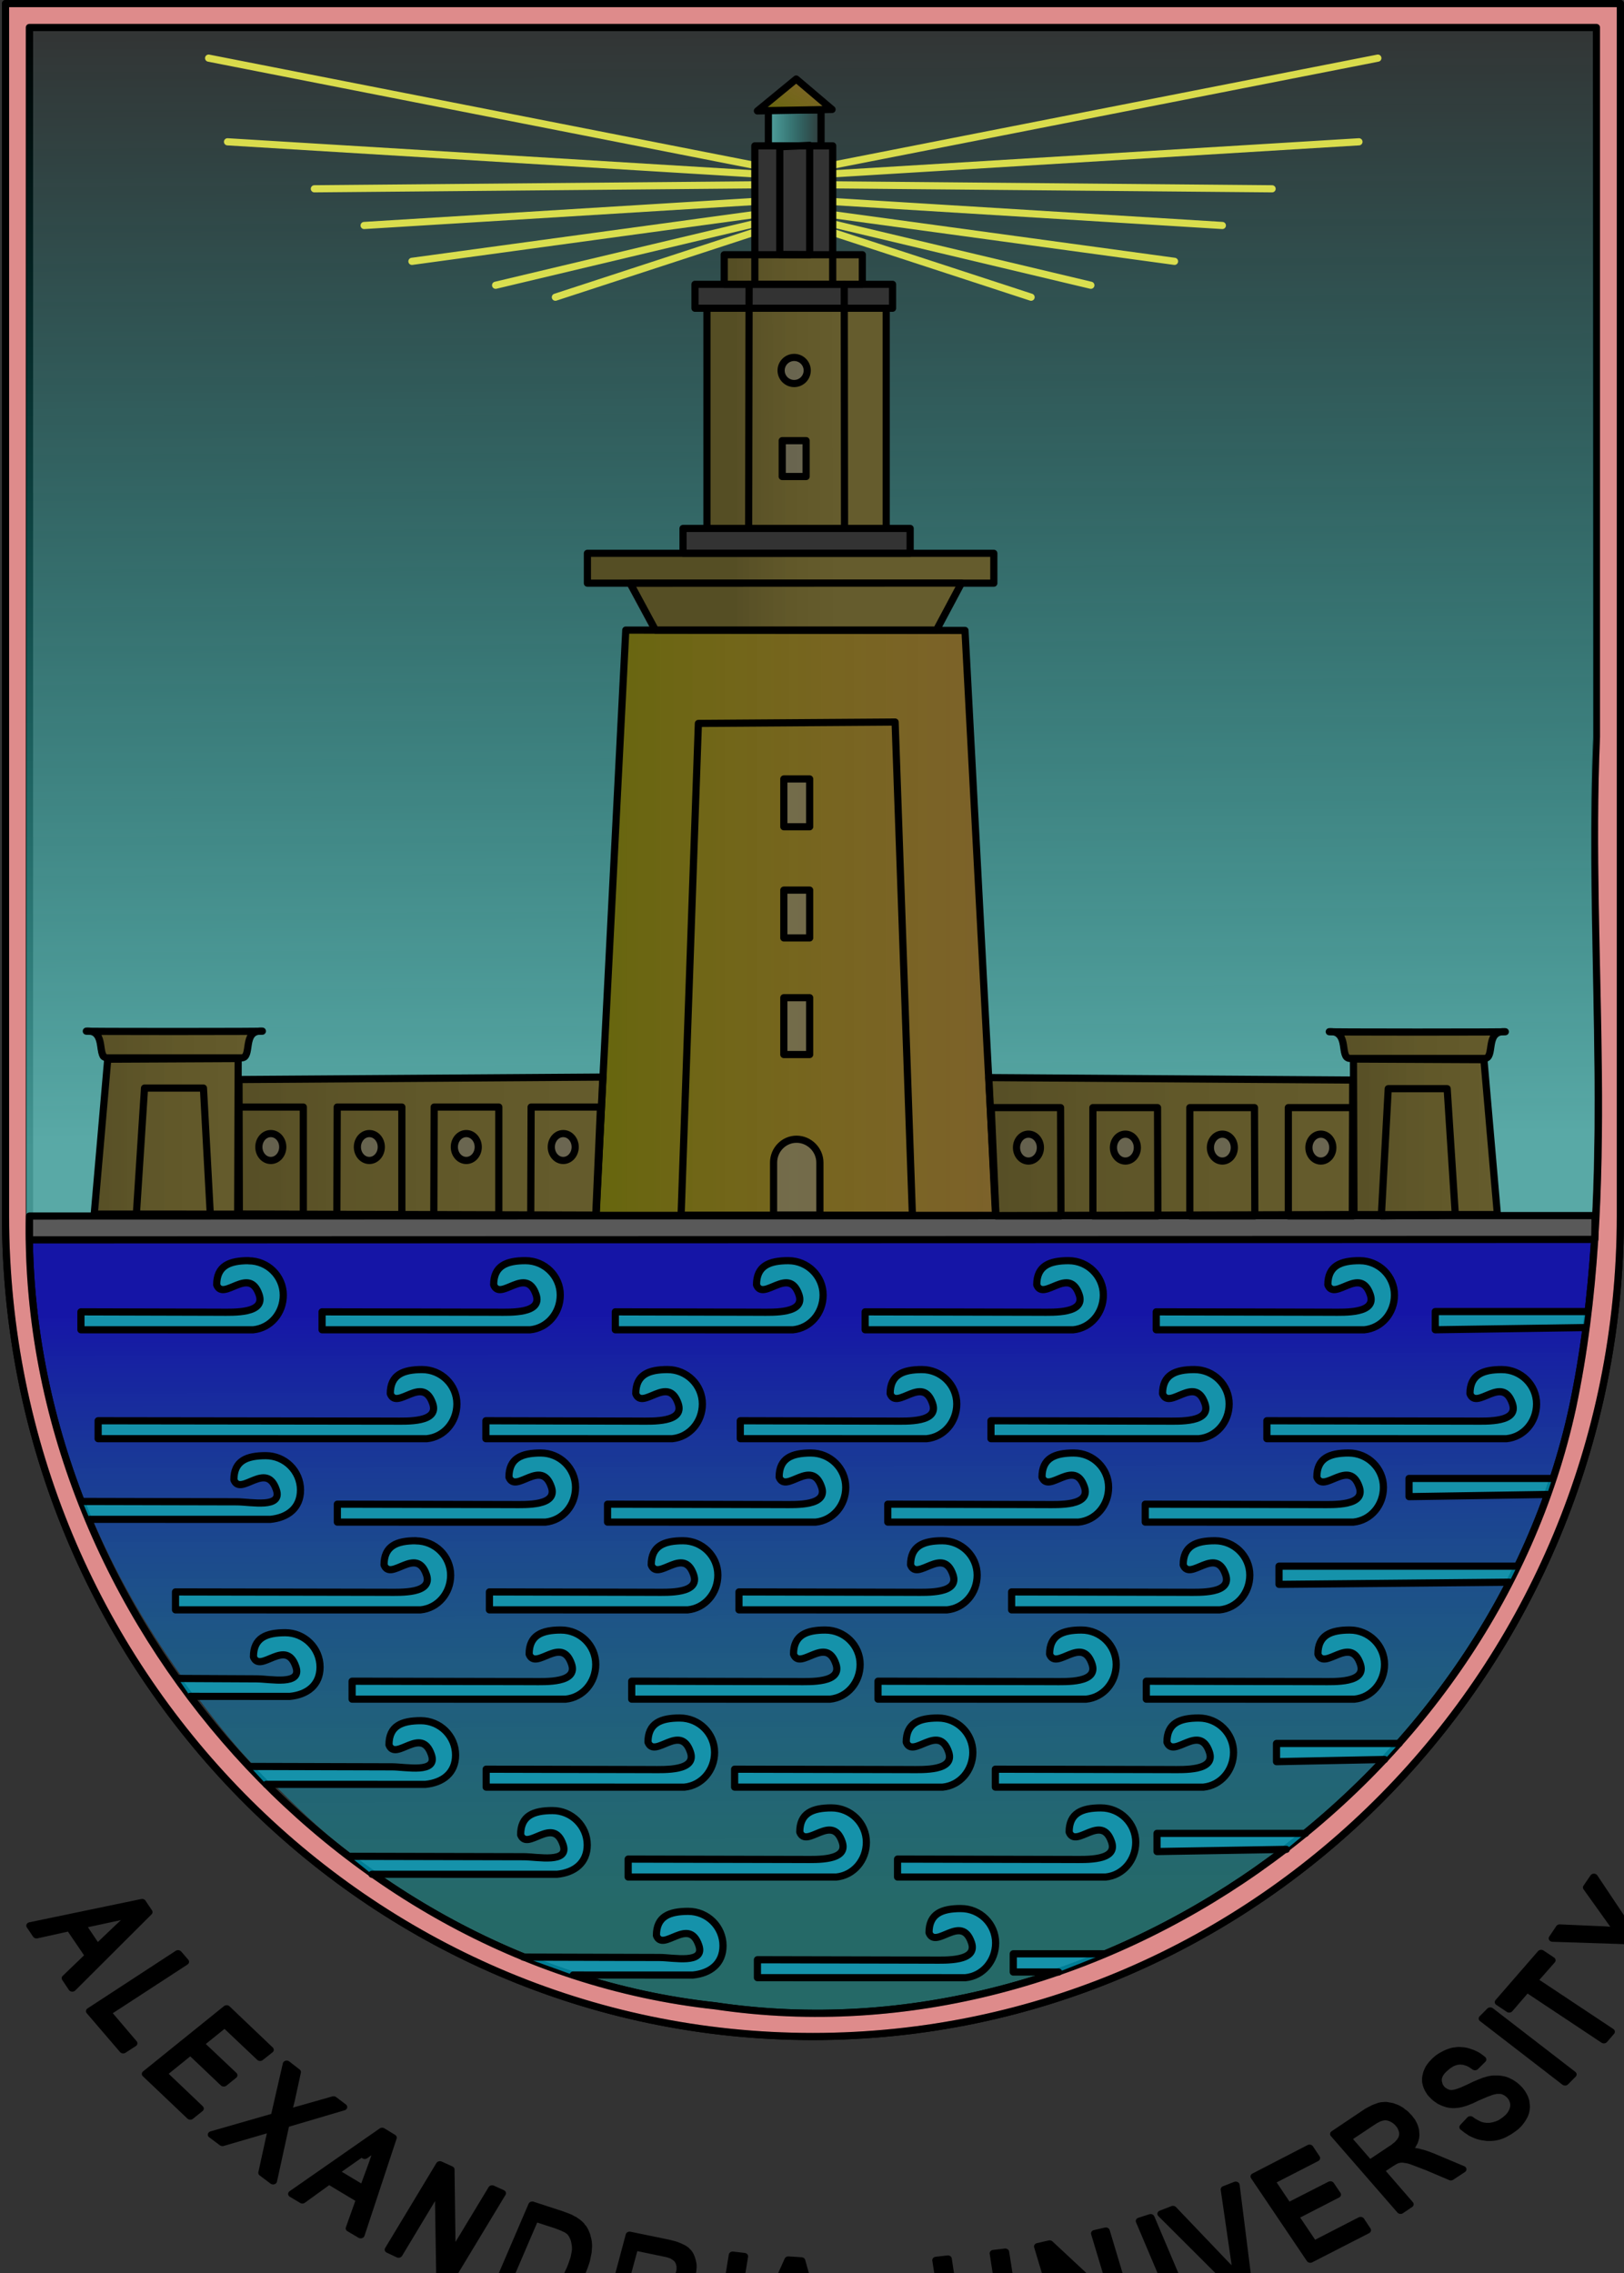 <?xml version="1.0" encoding="UTF-8" standalone="no"?>
<!-- Created with Inkscape (http://www.inkscape.org/) -->
<svg
    xmlns:inkscape="http://www.inkscape.org/namespaces/inkscape"
    xmlns:rdf="http://www.w3.org/1999/02/22-rdf-syntax-ns#"
    xmlns="http://www.w3.org/2000/svg"
    xmlns:sodipodi="http://sodipodi.sourceforge.net/DTD/sodipodi-0.dtd"
    xmlns:cc="http://creativecommons.org/ns#"
    xmlns:xlink="http://www.w3.org/1999/xlink"
    xmlns:dc="http://purl.org/dc/elements/1.1/"
    xmlns:svg="http://www.w3.org/2000/svg"
    xmlns:ns1="http://sozi.baierouge.fr"
    id="svg2"
    sodipodi:docname="University_clr.svg"
    viewBox="0 0 135.86 190.16"
    sodipodi:version="0.32"
    version="1.1"
    inkscape:version="0.48.3.1 r9886"
  >
  <rect x="0" y="0" width="135.86" height="190.16" fill="#333333" stroke="none"/>
  <defs
      id="defs3"
    >
    <linearGradient
        id="linearGradient6941"
      >
      <stop
          id="stop6943"
          style="stop-color:#766718;stop-opacity:.52"
          offset="0"
      />
      <stop
          id="stop6945"
          style="stop-color:#bea521;stop-opacity:.357"
          offset="1"
      />
    </linearGradient
    >
    <linearGradient
        id="linearGradient6155"
      >
      <stop
          id="stop6157"
          style="stop-color:#787800;stop-opacity:.737"
          offset="0"
      />
      <stop
          id="stop6159"
          style="stop-color:#c89221;stop-opacity:.49"
          offset="1"
      />
    </linearGradient
    >
    <linearGradient
        id="linearGradient5391"
      >
      <stop
          id="stop5393"
          style="stop-color:#75fffa;stop-opacity:.58"
          offset="0"
      />
      <stop
          id="stop5395"
          style="stop-color:#00fffa;stop-opacity:0"
          offset="1"
      />
    </linearGradient
    >
    <linearGradient
        id="linearGradient4623"
        x1="45.324"
        gradientUnits="userSpaceOnUse"
        y1="156.67"
        gradientTransform="scale(1.422 .703)"
        x2="45.678"
        y2="227.87"
        inkscape:collect="always"
      >
      <stop
          id="stop4619"
          style="stop-color:#0000fa;stop-opacity:.58"
          offset="0"
      />
      <stop
          id="stop4621"
          style="stop-color:#00fffa;stop-opacity:.265"
          offset="1"
      />
    </linearGradient
    >
    <linearGradient
        id="linearGradient5389"
        y2="1.329"
        xlink:href="#linearGradient5391"
        gradientUnits="userSpaceOnUse"
        y1="110.17"
        gradientTransform="scale(1.149 .87)"
        x2="55.662"
        x1="56.334"
        inkscape:collect="always"
    />
    <linearGradient
        id="linearGradient6161"
        y2="64.164"
        xlink:href="#linearGradient6155"
        gradientUnits="userSpaceOnUse"
        y1="64.164"
        gradientTransform="scale(.829 1.206)"
        x2="100.86"
        x1="59.771"
        inkscape:collect="always"
    />
    <linearGradient
        id="linearGradient6927"
        y2="13.903"
        xlink:href="#linearGradient6941"
        gradientUnits="userSpaceOnUse"
        y1="13.915"
        gradientTransform="scale(.764 1.308)"
        x2="91.521"
        x1="80.655"
        inkscape:collect="always"
    />
    <linearGradient
        id="linearGradient7711"
        y2="10.124"
        xlink:href="#linearGradient6155"
        gradientUnits="userSpaceOnUse"
        y1="13.228"
        gradientTransform="scale(1.447 .691)"
        x2="48.004"
        x1="44.046"
        inkscape:collect="always"
    />
    <linearGradient
        id="linearGradient7719"
        y2="12.854"
        xlink:href="#linearGradient5391"
        gradientUnits="userSpaceOnUse"
        y1="12.854"
        gradientTransform="scale(1.179 .848)"
        x2="58.504"
        x1="54.259"
        inkscape:collect="always"
    />
    <linearGradient
        id="linearGradient8511"
        y2="203.43"
        xlink:href="#linearGradient6941"
        gradientUnits="userSpaceOnUse"
        y1="203.43"
        gradientTransform="scale(2.323 .43)"
        x2="9.582"
        x1="2.979"
        inkscape:collect="always"
    />
    <linearGradient
        id="linearGradient8513"
        y2="91.788"
        xlink:href="#linearGradient6941"
        gradientUnits="userSpaceOnUse"
        y1="91.788"
        gradientTransform="scale(.964 1.038)"
        x2="20.99"
        x1="7.871"
        inkscape:collect="always"
    />
    <linearGradient
        id="linearGradient8515"
        y2="153.61"
        xlink:href="#linearGradient6941"
        gradientUnits="userSpaceOnUse"
        y1="153.61"
        gradientTransform="scale(1.599 .625)"
        x2="31.733"
        x1="12.318"
        inkscape:collect="always"
    />
    <linearGradient
        id="linearGradient9281"
        y2="153.68"
        xlink:href="#linearGradient6941"
        gradientUnits="userSpaceOnUse"
        y1="153.68"
        gradientTransform="scale(1.599 .625)"
        x2="70.966"
        x1="51.551"
        inkscape:collect="always"
    />
    <linearGradient
        id="linearGradient9283"
        y2="203.54"
        xlink:href="#linearGradient6941"
        gradientUnits="userSpaceOnUse"
        y1="203.54"
        gradientTransform="scale(2.323 .43)"
        x2="54.345"
        x1="47.742"
        inkscape:collect="always"
    />
    <linearGradient
        id="linearGradient9285"
        y2="91.834"
        xlink:href="#linearGradient6941"
        gradientUnits="userSpaceOnUse"
        y1="91.834"
        gradientTransform="scale(.964 1.038)"
        x2="130.32"
        x1="117.2"
        inkscape:collect="always"
    />
  </defs
  >
  <sodipodi:namedview
      id="base"
      fit-margin-left="0"
      inkscape:zoom="2.2937688"
      borderopacity="1.0"
      inkscape:current-layer="layer1"
      inkscape:cx="66.256103"
      inkscape:cy="92.419229"
      inkscape:window-maximized="0"
      showgrid="true"
      fit-margin-right="0"
      inkscape:guide-bbox="true"
      showguides="true"
      bordercolor="#666666"
      inkscape:window-x="-4"
      inkscape:window-y="-4"
      fit-margin-bottom="0"
      inkscape:window-width="1024"
      inkscape:pageopacity="0.0"
      inkscape:pageshadow="2"
      pagecolor="#ffffff"
      inkscape:document-units="px"
      inkscape:window-height="670"
      fit-margin-top="0"
  />
  <g
      id="layer1"
      inkscape:label="Layer 1"
      inkscape:groupmode="layer"
      transform="translate(-0 -.199)"
    >
    <path
        id="path3794"
        style="fill-rule:evenodd;fill:url(#linearGradient4623)"
        inkscape:connector-curvature="0"
        d="m133.4 103.62-130.87 0.03c0.102 7.535 1.676 14.923 4.375 21.875l12.937 0.031c1.162 0.003 3.823 0.594 3.281-1-0.837-2.463-2.969 0.618-3.531-0.812 0-1.596 1.06-2.031 2.656-2.031 1.596-0 2.906 1.279 2.906 2.875 0 1.501-1.067 2.296-2.531 2.438h-15c1.993 4.701 4.529 9.145 7.5 13.312l6.344 0.031c1.162 0.003 3.823 0.594 3.281-1-0.837-2.463-2.969 0.618-3.531-0.812 0-1.596 1.06-2.031 2.656-2.031 1.596-0 2.906 1.279 2.906 2.875 0 1.501-1.067 2.296-2.531 2.438h-8c1.533 2.033 3.067 4.024 4.812 5.875l11.75 0.031c1.162 0.003 3.823 0.562 3.281-1.031-0.837-2.463-2.969 0.618-3.531-0.812 0-1.596 1.06-2.031 2.656-2.031 1.596-0 2.906 1.279 2.906 2.875 0 1.501-1.067 2.327-2.531 2.469h-12.938c2.118 2.107 4.253 4.192 6.625 6l14.562 0.031c1.162 0.003 3.823 0.594 3.281-1-0.837-2.463-3 0.618-3.562-0.812 0-1.596 1.06-2.031 2.656-2.031 1.596-0 2.906 1.279 2.906 2.875 0 1.501-1.036 2.296-2.5 2.438h-15.344c3.952 2.785 8.204 5.113 12.688 6.938l11.219 0.031c1.162 0.003 3.823 0.594 3.281-1-0.837-2.463-2.969 0.587-3.531-0.844 0-1.596 1.06-2 2.656-2 1.596-0 2.906 1.279 2.906 2.875 0 1.501-1.067 2.296-2.531 2.438h-10c3.834 1.254 7.791 2.151 11.875 2.594 9.718 1.449 19.467 0.294 28.562-2.844h-3.625v-1.531h7.562c5.358-2.242 10.405-5.184 15.031-8.719l-10.563 0.188v-1.531h12.313c2.347-1.915 4.553-3.98 6.625-6.188l-8.938 0.188v-1.531h10.156c3.632-4.084 6.752-8.607 9.25-13.469l-19.219 0.156v-1.5h19.906c0.943-1.95 1.768-3.953 2.5-6l-11.5 0.156v-1.5h11.938c0.653-1.939 1.28-3.889 1.719-5.906 0.986-4.663 1.539-9.366 1.844-14.094zm-3.562 20c-0.107 0.318-0.17 0.652-0.281 0.969l0.312-0.969h-0.031zm-122.22 3.4c-0.217-0.511-0.518-0.982-0.719-1.5l0.625 1.5h0.094zm13.187-21.625c1.596-0 2.906 1.279 2.906 2.875 0 1.501-1.067 2.764-2.531 2.906h-14.406v-1.5l11.625 0.031c1.162 0.003 3.823 0.125 3.281-1.469-0.837-2.463-2.969 0.618-3.531-0.812 0-1.596 1.06-2.031 2.656-2.031zm23.156 0c1.596-0 2.906 1.279 2.906 2.875 0 1.501-1.067 2.764-2.531 2.906h-17.375v-1.5l14.594 0.031c1.162 0.003 3.854 0.125 3.312-1.469-0.837-2.463-3 0.618-3.562-0.812 0-1.596 1.06-2.031 2.656-2.031zm22 0c1.596-0 2.906 1.279 2.906 2.875 0 1.501-1.067 2.764-2.531 2.906h-14.844v-1.5l12.062 0.031c1.162 0.003 3.823 0.125 3.281-1.469-0.837-2.463-2.969 0.618-3.531-0.812 0-1.596 1.06-2.031 2.656-2.031zm23.438 0c1.596-0 2.906 1.279 2.906 2.875 0 1.501-1.067 2.764-2.531 2.906h-17.375v-1.5l14.594 0.031c1.162 0.003 3.823 0.125 3.281-1.469-0.837-2.463-2.969 0.618-3.531-0.812 0-1.596 1.06-2.031 2.656-2.031zm24.344 0c1.596-0 2.906 1.279 2.906 2.875 0 1.501-1.036 2.764-2.5 2.906h-17.406v-1.5l14.625 0.031c1.162 0.003 3.823 0.125 3.281-1.469-0.837-2.463-3 0.618-3.562-0.812 0-1.596 1.06-2.031 2.656-2.031zm6.344 4.25h12.562l-0.156 1.344-12.406 0.188v-1.531zm-84.75 4.844c1.596-0 2.906 1.279 2.906 2.875 0 1.501-1.067 2.764-2.531 2.906h-27.5v-1.5l24.719 0.031c1.162 0.003 3.823 0.125 3.281-1.469-0.837-2.463-3 0.618-3.562-0.812 0-1.596 1.091-2.031 2.688-2.031zm20.531 0c1.596-0 2.906 1.279 2.906 2.875 0 1.501-1.067 2.764-2.531 2.906h-15.594v-1.5l12.812 0.031c1.162 0.003 3.823 0.125 3.281-1.469-0.837-2.463-3 0.618-3.562-0.812 0-1.596 1.091-2.031 2.688-2.031zm21.281 0c1.596-0 2.906 1.279 2.906 2.875 0 1.501-1.067 2.764-2.531 2.906h-15.594v-1.5l12.812 0.031c1.162 0.003 3.823 0.125 3.281-1.469-0.837-2.463-3 0.618-3.562-0.812 0-1.596 1.091-2.031 2.688-2.031zm22.781 0c1.596-0 2.906 1.279 2.906 2.875 0 1.501-1.067 2.764-2.531 2.906h-17.406v-1.5l14.625 0.031c1.162 0.003 3.823 0.125 3.281-1.469-0.837-2.463-2.969 0.618-3.531-0.812 0-1.596 1.06-2.031 2.656-2.031zm25.719 0c1.596-0 2.906 1.279 2.906 2.875 0 1.501-1.067 2.764-2.531 2.906h-20.031v-1.5l17.25 0.031c1.162 0.003 3.823 0.125 3.281-1.469-0.837-2.463-2.969 0.618-3.531-0.812 0-1.596 1.06-2.031 2.656-2.031zm-80.406 7c1.596-0 2.906 1.279 2.906 2.875 0 1.501-1.067 2.764-2.531 2.906h-17.375v-1.5l14.594 0.031c1.162 0.003 3.854 0.125 3.312-1.469-0.837-2.463-3 0.587-3.562-0.844 0-1.596 1.06-2 2.656-2zm22.625 0c1.596-0 2.906 1.279 2.906 2.875 0 1.501-1.067 2.764-2.531 2.906h-17.406v-1.5l14.625 0.031c1.162 0.003 3.823 0.125 3.281-1.469-0.837-2.463-3 0.587-3.562-0.844 0-1.596 1.091-2 2.688-2zm21.969 0c1.596-0 2.906 1.279 2.906 2.875 0 1.501-1.067 2.764-2.531 2.906h-15.938v-1.5l13.156 0.031c1.162 0.003 3.854 0.125 3.312-1.469-0.837-2.463-3 0.587-3.562-0.844 0-1.596 1.06-2 2.656-2zm23 0c1.596-0 2.906 1.279 2.906 2.875 0 1.501-1.067 2.764-2.531 2.906h-17.406v-1.5l14.625 0.031c1.162 0.003 3.823 0.125 3.281-1.469-0.837-2.463-2.969 0.587-3.531-0.844 0-1.596 1.06-2 2.656-2zm-78.023 7.35c1.596-0 2.906 1.279 2.906 2.875 0 1.501-1.067 2.764-2.531 2.906h-20.5v-1.5l17.719 0.031c1.162 0.003 3.823 0.125 3.281-1.469-0.837-2.463-2.969 0.587-3.531-0.844 0-1.596 1.06-2 2.656-2zm22.344 0c1.596-0 2.906 1.279 2.906 2.875 0 1.501-1.067 2.764-2.531 2.906h-16.562v-1.5l13.781 0.031c1.162 0.003 3.823 0.125 3.281-1.469-0.837-2.463-2.969 0.587-3.531-0.844 0-1.596 1.06-2 2.656-2zm21.688 0c1.596-0 2.906 1.279 2.906 2.875 0 1.501-1.067 2.764-2.531 2.906h-17.375v-1.5l14.594 0.031c1.162 0.003 3.854 0.125 3.312-1.469-0.837-2.463-3 0.587-3.562-0.844 0-1.596 1.06-2 2.656-2zm22.813 0c1.596-0 2.906 1.279 2.906 2.875 0 1.501-1.067 2.764-2.531 2.906h-17.375v-1.5l14.594 0.031c1.162 0.003 3.854 0.125 3.312-1.469-0.837-2.463-3 0.587-3.562-0.844 0-1.596 1.06-2 2.656-2zm-54.719 7.438c1.596-0 2.906 1.279 2.906 2.875 0 1.501-1.067 2.796-2.531 2.938l-17.844-0.031v-1.5l15.062 0.062c1.162 0.003 3.854 0.125 3.312-1.469-0.837-2.463-3 0.587-3.562-0.844 0-1.596 1.06-2.031 2.656-2.031zm22.125 0c1.596-0 2.906 1.279 2.906 2.875 0 1.501-1.067 2.796-2.531 2.938l-16.562-0.031v-1.5l13.781 0.062c1.162 0.003 3.823 0.125 3.281-1.469-0.837-2.463-2.969 0.587-3.531-0.844 0-1.596 1.06-2.031 2.656-2.031zm21.438 0c1.596-0 2.906 1.279 2.906 2.875 0 1.501-1.067 2.796-2.531 2.938l-17.406-0.031v-1.5l14.625 0.062c1.162 0.003 3.823 0.125 3.281-1.469-0.837-2.463-3 0.587-3.562-0.844 0-1.596 1.091-2.031 2.688-2.031zm22.438 0c1.596-0 2.906 1.279 2.906 2.875 0 1.501-1.067 2.796-2.531 2.938l-17.406-0.031v-1.5l14.625 0.062c1.162 0.003 3.823 0.125 3.281-1.469-0.837-2.463-3 0.587-3.562-0.844 0-1.596 1.091-2.031 2.688-2.031zm-56.063 7.375c1.596-0 2.906 1.279 2.906 2.875 0 1.501-1.036 2.764-2.5 2.906h-16.594v-1.5l13.781 0.031c1.162 0.003 3.854 0.125 3.312-1.469-0.837-2.463-3 0.618-3.562-0.812 0-1.596 1.06-2.031 2.656-2.031zm21.625 0c1.596-0 2.906 1.279 2.906 2.875 0 1.501-1.067 2.764-2.531 2.906h-17.406v-1.5l14.625 0.031c1.162 0.003 3.823 0.125 3.281-1.469-0.837-2.463-3 0.618-3.562-0.812 0-1.596 1.091-2.031 2.688-2.031zm21.813 0c1.596-0 2.906 1.279 2.906 2.875 0 1.501-1.067 2.764-2.531 2.906h-17.406v-1.5l14.625 0.031c1.162 0.003 3.823 0.125 3.281-1.469-0.837-2.463-3 0.618-3.562-0.812 0-1.596 1.091-2.031 2.688-2.031zm-30.719 7.531c1.596-0 2.906 1.279 2.906 2.875 0 1.501-1.067 2.764-2.531 2.906h-17.406v-1.5l14.625 0.031c1.162 0.003 3.823 0.125 3.281-1.469-0.837-2.463-3 0.587-3.562-0.844 0-1.596 1.091-2 2.688-2zm22.531 0c1.596-0 2.906 1.279 2.906 2.875 0 1.501-1.067 2.764-2.531 2.906h-17.406v-1.5l14.625 0.031c1.162 0.003 3.823 0.125 3.281-1.469-0.837-2.463-2.969 0.587-3.531-0.844 0-1.596 1.06-2 2.656-2zm-11.719 8.406c1.596-0 2.906 1.279 2.906 2.875 0 1.501-1.067 2.764-2.531 2.906h-17.406v-1.5l14.625 0.031c1.162 0.003 3.823 0.125 3.281-1.469-0.837-2.463-3 0.618-3.562-0.812 0-1.596 1.091-2.031 2.688-2.031z"
    />
    <path
        id="rect33765"
        style="stroke-linejoin:round;fill-opacity:.789;stroke:#000000;stroke-linecap:round;stroke-width:0.6;fill:#e58f8f"
        inkscape:connector-curvature="0"
        d="m0.463 0.499v101.41 0.031c0.017 37.885 30.256 68.625 67.531 68.625s67.546-30.74 67.562-68.625v-0.031-101.41h-135.09zm2 2h131.09v59.344c-0.803 18.676 1.891 37.718-2 56.125-6.874 31.573-39.599 54.821-71.719 50.031-32.271-3.498-58.068-33.901-57.375-66.156v-99.344z"
    />
    <flowRoot
        id="flowRoot43053"
      >
      <flowRegion
          id="flowRegion43055"
        >
        <use
            id="use43057"
            xlink:href="#rect33765"
            height="1052.362"
            width="744.094"
            y="0"
            x="0"
        />
      </flowRegion
      >
      <flowDiv
          id="flowDiv43059"
        >
        <flowPara
            id="flowPara43061"
          >This is flowed text. Currently, you can only edit it by using the XML editor. You can paste style (Ctrl+Shift+V) from regular text objects to it.</flowPara
        >
      </flowDiv
      >
    </flowRoot
    >
    <g
        id="g11575"
      >
      <path
          id="path3816"
          style="fill-rule:evenodd;fill:url(#linearGradient5389)"
          inkscape:connector-curvature="0"
          d="m2.209 2.71c0 33.115-0 66.229 0 99.344-0 0.021 0 0.042 0 0.062l15.156-0.031-6.219-0.094v-0.031h-3.5l1.125-12.969 10.906-0.031-0.031 13h-2.281v0.125h2.312l0.031-9.062h0.031v-2.312l30.438-0.219-0.562 11.562 2.5-48.938h2.469l-2.125-3.938h-3.562v-2.5h8v-2.062h19v2.062h7v2.5h-2.719l-2.094 3.938h-23.5l25.906 0.031 2.188 41.531-0.188-4.125 30.437 0.188v2.312l0.031 9.031h2.344v-0.062h-2.281l-0.031-13.031 10.906 0.062 1.125 12.969h-3.531l-4.375 0.062h16.062c0.662-13.291-0.446-26.75 0.125-40.031 0-19.781 0-39.562 0-59.344-43.698-1e-7 -87.396 0-131.09 0zm64.156 4.312 3 2.531-0.938 0.031v3h1v9.125h2.469v2.469h2.531v2h-0.531v18.344h-15v-18.344h-1v-2h2.438v-2.469h2.562v-9.125h1.125v-2.938l-0.906 0.031 3.25-2.656zm-59.281 79.625c-1.616 0.046 16.148 0.046 14.531 0-1.616-0.046-0.739 2.246-1.656 2.25-0.917 0.004-10.333 0.004-11.25 0-0.917-0.004-0.009-2.296-1.625-2.25zm103.97 0.062c-1.616 0.046 16.148 0.046 14.531 0-1.616-0.046-0.708 2.215-1.625 2.219-0.917 0.004-10.333 0.004-11.25 0-0.917-0.004-0.04-2.265-1.656-2.219z"
      />
      <g
          id="g7128"
          style="stroke-linejoin:round;stroke-opacity:.816;stroke:#ffff50;stroke-linecap:round;stroke-width:0.6;fill:none"
          transform="matrix(-1 0 0 1 132.72 -3.9473e-7)"
        >
        <path
            id="path7130"
            sodipodi:nodetypes="cc"
            style="stroke-linejoin:round;stroke-opacity:.816;stroke:#ffff50;stroke-linecap:round;stroke-width:0.6;fill:none"
            inkscape:connector-curvature="0"
            d="m17.452 5.062 45.565 8.949"
        />
        <path
            id="path7132"
            sodipodi:nodetypes="cc"
            style="stroke-linejoin:round;stroke-opacity:.816;stroke:#ffff50;stroke-linecap:round;stroke-width:0.6;fill:none"
            inkscape:connector-curvature="0"
            d="m19.034 12.062 43.961 2.676"
        />
        <path
            id="path7134"
            sodipodi:nodetypes="cc"
            style="stroke-linejoin:round;stroke-opacity:.816;stroke:#ffff50;stroke-linecap:round;stroke-width:0.6;fill:none"
            inkscape:connector-curvature="0"
            d="m26.3 15.993 36.607-0.329"
        />
        <path
            id="path7136"
            sodipodi:nodetypes="cc"
            style="stroke-linejoin:round;stroke-opacity:.816;stroke:#ffff50;stroke-linecap:round;stroke-width:0.6;fill:none"
            inkscape:connector-curvature="0"
            d="m30.462 19.062 32.544-2"
        />
        <path
            id="path7138"
            sodipodi:nodetypes="cc"
            style="stroke-linejoin:round;stroke-opacity:.816;stroke:#ffff50;stroke-linecap:round;stroke-width:0.6;fill:none"
            inkscape:connector-curvature="0"
            d="m34.462 22.062 28.544-3.898"
        />
        <path
            id="path7140"
            sodipodi:nodetypes="cc"
            style="stroke-linejoin:round;stroke-opacity:.816;stroke:#ffff50;stroke-linecap:round;stroke-width:0.6;fill:none"
            inkscape:connector-curvature="0"
            d="m41.462 24.062 21.442-5.101"
        />
        <path
            id="path7142"
            sodipodi:nodetypes="cc"
            style="stroke-linejoin:round;stroke-opacity:.816;stroke:#ffff50;stroke-linecap:round;stroke-width:0.6;fill:none"
            inkscape:connector-curvature="0"
            d="m46.462 25.062 16.443-5.374"
        />
      </g
      >
      <g
          id="g7119"
          style="stroke-linejoin:round;stroke-opacity:.816;stroke:#ffff50;stroke-linecap:round;stroke-width:0.6;fill:none"
        >
        <path
            id="path1453"
            sodipodi:nodetypes="cc"
            style="stroke-linejoin:round;stroke-opacity:.816;stroke:#ffff50;stroke-linecap:round;stroke-width:0.6;fill:none"
            inkscape:connector-curvature="0"
            d="m17.452 5.062 45.565 8.949"
        />
        <path
            id="path1455"
            sodipodi:nodetypes="cc"
            style="stroke-linejoin:round;stroke-opacity:.816;stroke:#ffff50;stroke-linecap:round;stroke-width:0.6;fill:none"
            inkscape:connector-curvature="0"
            d="m19.034 12.062 43.961 2.676"
        />
        <path
            id="path1457"
            sodipodi:nodetypes="cc"
            style="stroke-linejoin:round;stroke-opacity:.816;stroke:#ffff50;stroke-linecap:round;stroke-width:0.6;fill:none"
            inkscape:connector-curvature="0"
            d="m26.3 15.993 36.607-0.329"
        />
        <path
            id="path1459"
            sodipodi:nodetypes="cc"
            style="stroke-linejoin:round;stroke-opacity:.816;stroke:#ffff50;stroke-linecap:round;stroke-width:0.6;fill:none"
            inkscape:connector-curvature="0"
            d="m30.462 19.062 32.544-2"
        />
        <path
            id="path1461"
            sodipodi:nodetypes="cc"
            style="stroke-linejoin:round;stroke-opacity:.816;stroke:#ffff50;stroke-linecap:round;stroke-width:0.6;fill:none"
            inkscape:connector-curvature="0"
            d="m34.462 22.062 28.544-3.898"
        />
        <path
            id="path1463"
            sodipodi:nodetypes="cc"
            style="stroke-linejoin:round;stroke-opacity:.816;stroke:#ffff50;stroke-linecap:round;stroke-width:0.6;fill:none"
            inkscape:connector-curvature="0"
            d="m41.462 24.062 21.442-5.101"
        />
        <path
            id="path1465"
            sodipodi:nodetypes="cc"
            style="stroke-linejoin:round;stroke-opacity:.816;stroke:#ffff50;stroke-linecap:round;stroke-width:0.6;fill:none"
            inkscape:connector-curvature="0"
            d="m46.462 25.062 16.443-5.374"
        />
      </g
      >
      <path
          id="path52157"
          sodipodi:nodetypes="ccccc"
          style="stroke-linejoin:round;fill-rule:evenodd;stroke:#000000;stroke-linecap:round;stroke-width:0.6;fill:url(#linearGradient6161)"
          inkscape:connector-curvature="0"
          d="m49.854 101.87 2.498-48.96 28.377 0.028 2.591 48.933h-33.466z"
      />
      <path
          id="path1387"
          sodipodi:nodetypes="ccccc"
          style="stroke-linejoin:round;fill-rule:evenodd;fill-opacity:.796;stroke:#000000;stroke-linecap:round;stroke-width:0.6;fill:#646464"
          inkscape:connector-curvature="0"
          d="m133.44 101.89-0.024 1.994-130.95 0.037-0.001-1.994 130.97-0.037z"
      />
      <rect
          id="rect46770"
          style="stroke-linejoin:round;stroke:#000000;stroke-linecap:round;stroke-width:0.6;fill:url(#linearGradient6927)"
          height="2.497"
          width="34"
          y="46.488"
          x="49.141"
      />
      <rect
          id="rect46772"
          style="stroke-linejoin:round;stroke:#000000;stroke-linecap:round;stroke-width:0.6;fill:url(#linearGradient6927)"
          height="2.082"
          width="19"
          y="44.406"
          x="57.141"
      />
      <rect
          id="rect46774"
          style="stroke-linejoin:round;stroke:#000000;stroke-linecap:round;stroke-width:0.6;fill:url(#linearGradient6927)"
          height="18.421"
          width="14.996"
          y="25.985"
          x="59.141"
      />
      <rect
          id="rect46776"
          style="stroke-linejoin:round;stroke:#000000;stroke-linecap:round;stroke-width:0.6;fill:url(#linearGradient6927)"
          height="2"
          width="16.528"
          y="23.985"
          x="58.141"
      />
      <rect
          id="rect46778"
          style="stroke-linejoin:round;stroke:#000000;stroke-linecap:round;stroke-width:0.6;fill:url(#linearGradient6927)"
          height="2.475"
          width="11.553"
          y="21.509"
          x="60.587"
      />
      <rect
          id="rect46780"
          style="stroke-linejoin:round;stroke:#000000;stroke-linecap:round;stroke-width:0.6;fill:url(#linearGradient6927)"
          ry="0"
          height="11.575"
          width="6.514"
          y="12.4"
          x="63.147"
      />
      <rect
          id="rect46782"
          style="stroke-linejoin:round;stroke:#000000;stroke-linecap:round;stroke-width:0.6;fill:url(#linearGradient7719)"
          height="3"
          width="4.406"
          y="9.4"
          x="64.281"
      />
      <path
          id="path46784"
          sodipodi:nodetypes="ccccc"
          style="stroke-linejoin:round;stroke:#000000;stroke-linecap:round;stroke-width:0.6;fill:none"
          inkscape:connector-curvature="0"
          d="m67.734 21.509-2.5-0.017v-9.014l2.5-0.122v9.154z"
      />
      <path
          id="path46788"
          sodipodi:nodetypes="cc"
          style="stroke-linejoin:round;stroke:#000000;stroke-linecap:round;stroke-width:0.6;fill:none"
          inkscape:connector-curvature="0"
          d="m62.669 23.985-0.039 20.311"
      />
      <path
          id="path46790"
          sodipodi:nodetypes="cc"
          style="stroke-linejoin:round;stroke:#000000;stroke-linecap:round;stroke-width:0.6;fill:none"
          inkscape:connector-curvature="0"
          d="m70.628 23.985 0.023 20.312"
      />
      <path
          id="path46792"
          sodipodi:nodetypes="cccc"
          style="stroke-linejoin:round;fill-rule:evenodd;stroke:#000000;stroke-linecap:round;stroke-width:0.6;fill:url(#linearGradient7711)"
          inkscape:connector-curvature="0"
          d="m63.362 9.478 3.247-2.668 2.998 2.545-6.245 0.122z"
      />
      <path
          id="path53692"
          sodipodi:rx="1.0916598"
          sodipodi:ry="1.0916598"
          style="stroke-linejoin:round;fill-opacity:.535;stroke:#000000;stroke-linecap:round;stroke-width:0.6;fill:#717171"
          sodipodi:type="arc"
          d="m67.011 31.492c0 0.603-0.489 1.092-1.092 1.092-0.603 0-1.092-0.489-1.092-1.092 0-0.603 0.489-1.092 1.092-1.092 0.603 0 1.092 0.489 1.092 1.092z"
          transform="translate(.519 -.3)"
          sodipodi:cy="31.492382"
          sodipodi:cx="65.919456"
      />
      <rect
          id="rect53694"
          style="stroke-linejoin:round;fill-opacity:.535;stroke:#000000;stroke-linecap:round;stroke-width:0.6;fill:#717171"
          height="3"
          width="2"
          y="37.062"
          x="65.438"
      />
      <rect
          id="rect52919"
          style="stroke-linejoin:round;fill-opacity:.535;stroke:#000000;stroke-linecap:round;stroke-width:0.6;fill:#717171"
          height="4"
          width="2.16"
          y="65.362"
          x="65.573"
      />
      <path
          id="rect52925"
          sodipodi:nodetypes="cccccc"
          style="stroke-linejoin:round;fill-opacity:.535;stroke:#000000;stroke-linecap:round;stroke-width:0.6;fill:#717171"
          inkscape:connector-curvature="0"
          d="m66.636 95.502c-1.068 0-1.92 0.886-1.92 1.954v4.388h3.874v-4.388c0-1.068-0.886-1.954-1.954-1.954z"
      />
      <rect
          id="rect52930"
          style="stroke-linejoin:round;fill-opacity:.535;stroke:#000000;stroke-linecap:round;stroke-width:0.6;fill:#717171"
          height="4"
          width="2.16"
          y="74.662"
          x="65.573"
      />
      <rect
          id="rect52932"
          style="stroke-linejoin:round;fill-opacity:.535;stroke:#000000;stroke-linecap:round;stroke-width:0.6;fill:#717171"
          height="4.756"
          width="2.16"
          y="83.662"
          x="65.573"
      />
      <path
          id="path52917"
          sodipodi:nodetypes="ccccc"
          style="stroke-linejoin:round;stroke:#000000;stroke-linecap:round;stroke-width:0.6;fill:none"
          inkscape:connector-curvature="0"
          d="m56.978 101.87 1.447-41.152 16.458-0.115 1.447 41.267h-19.352z"
      />
      <path
          id="path48324"
          sodipodi:nodetypes="ccccc"
          style="stroke-linejoin:round;fill-rule:evenodd;stroke:#000000;stroke-linecap:round;stroke-width:0.6;fill:url(#linearGradient8513)"
          inkscape:connector-curvature="0"
          d="m19.883 101.77-11.999-0.003 1.129-12.961 10.913-0.052-0.042 13.015z"
      />
      <path
          id="path48326"
          sodipodi:nodetypes="ccccc"
          style="stroke-linejoin:round;fill-rule:evenodd;stroke:#000000;stroke-linecap:round;stroke-width:0.6;fill:url(#linearGradient8515)"
          inkscape:connector-curvature="0"
          d="m49.873 101.85-29.85-0.09-0.028-11.252 30.441-0.206-0.563 11.548z"
      />
      <path
          id="path48328"
          sodipodi:nodetypes="ccccc"
          style="stroke-linejoin:round;stroke:#000000;stroke-linecap:round;stroke-width:0.6;fill:none"
          inkscape:connector-curvature="0"
          d="m17.596 101.87-6.189-0.082 0.683-10.565h4.93l0.577 10.647z"
      />
      <path
          id="path48330"
          style="stroke-linejoin:round;stroke:#000000;stroke-linecap:round;stroke-width:0.6;fill:none"
          inkscape:connector-curvature="0"
          d="m25.374 92.81h-5.406l-0.031 9.062h5.438v-9.062z"
      />
      <path
          id="path56870"
          style="stroke-linejoin:round;fill-rule:evenodd;fill-opacity:.535;stroke:#000000;stroke-linecap:round;stroke-width:0.6;fill:#717171"
          inkscape:connector-curvature="0"
          d="m22.655 95.029c0.559-0 1 0.508 1 1.125s-0.441 1.125-1 1.125c-0.559 0-1-0.508-1-1.125s0.441-1.125 1-1.125z"
      />
      <path
          id="path48338"
          sodipodi:nodetypes="ccccc"
          style="stroke-linejoin:round;fill-rule:evenodd;stroke:#000000;stroke-linecap:round;stroke-width:0.6;fill:url(#linearGradient8511)"
          inkscape:connector-curvature="0"
          d="m21.854 86.456c1.616 0.046-16.146 0.047-14.529 0.001 1.616-0.046 0.726 2.234 1.643 2.238 0.917 0.004 10.325 0.003 11.243-0.001 0.917-0.004 0.027-2.284 1.643-2.238z"
      />
      <path
          id="path56886"
          style="stroke-linejoin:round;stroke:#000000;stroke-linecap:round;stroke-width:0.6;fill:none"
          inkscape:connector-curvature="0"
          d="m33.617 92.81h-5.406l-0.031 9.062h5.438v-9.062z"
      />
      <path
          id="path56888"
          style="stroke-linejoin:round;fill-rule:evenodd;fill-opacity:.535;stroke:#000000;stroke-linecap:round;stroke-width:0.6;fill:#717171"
          inkscape:connector-curvature="0"
          d="m30.898 95.029c0.559-0 1 0.508 1 1.125s-0.441 1.125-1 1.125c-0.559 0-1-0.508-1-1.125s0.441-1.125 1-1.125z"
      />
      <path
          id="path56892"
          style="stroke-linejoin:round;stroke:#000000;stroke-linecap:round;stroke-width:0.6;fill:none"
          inkscape:connector-curvature="0"
          d="m41.728 92.81h-5.406l-0.031 9.062h5.438v-9.062z"
      />
      <path
          id="path56894"
          style="stroke-linejoin:round;fill-rule:evenodd;fill-opacity:.535;stroke:#000000;stroke-linecap:round;stroke-width:0.6;fill:#717171"
          inkscape:connector-curvature="0"
          d="m39.009 95.029c0.559-0 1 0.508 1 1.125s-0.441 1.125-1 1.125c-0.559 0-1-0.508-1-1.125s0.441-1.125 1-1.125z"
      />
      <path
          id="path56898"
          sodipodi:nodetypes="ccccc"
          style="stroke-linejoin:round;stroke:#000000;stroke-linecap:round;stroke-width:0.6;fill:none"
          inkscape:connector-curvature="0"
          d="m50.236 92.81h-5.804l-0.031 9.062h5.438l0.397-9.062z"
      />
      <path
          id="path56900"
          style="stroke-linejoin:round;fill-rule:evenodd;fill-opacity:.535;stroke:#000000;stroke-linecap:round;stroke-width:0.6;fill:#717171"
          inkscape:connector-curvature="0"
          d="m47.119 95.029c0.559-0 1 0.508 1 1.125s-0.441 1.125-1 1.125c-0.559 0-1-0.508-1-1.125s0.441-1.125 1-1.125z"
      />
      <path
          id="path58418"
          sodipodi:nodetypes="ccccc"
          style="stroke-linejoin:round;fill-rule:evenodd;stroke:#000000;stroke-linecap:round;stroke-width:0.6;fill:url(#linearGradient6927)"
          inkscape:connector-curvature="0"
          d="m54.834 52.91-2.114-3.92 27.717-0.017-2.097 3.936h-23.506z"
      />
      <path
          id="path59205"
          sodipodi:nodetypes="ccccc"
          style="stroke-linejoin:round;fill-rule:evenodd;stroke:#000000;stroke-linecap:round;stroke-width:0.6;fill:url(#linearGradient9285)"
          inkscape:connector-curvature="0"
          d="m113.27 101.81 11.999-0.003-1.128-12.961-10.913-0.052 0.042 13.015z"
      />
      <path
          id="path59207"
          sodipodi:nodetypes="ccccc"
          style="stroke-linejoin:round;fill-rule:evenodd;stroke:#000000;stroke-linecap:round;stroke-width:0.6;fill:url(#linearGradient9281)"
          inkscape:connector-curvature="0"
          d="m83.284 101.89 29.85-0.084 0.029-11.254-30.441-0.206 0.562 11.543z"
      />
      <path
          id="path59209"
          sodipodi:nodetypes="ccccc"
          style="stroke-linejoin:round;stroke:#000000;stroke-linecap:round;stroke-width:0.6;fill:none"
          inkscape:connector-curvature="0"
          d="m115.56 101.92 6.189-0.082-0.683-10.565h-4.93l-0.577 10.647z"
      />
      <path
          id="path59213"
          style="stroke-linejoin:round;stroke:#000000;stroke-linecap:round;stroke-width:0.6;fill:none"
          inkscape:connector-curvature="0"
          d="m107.78 92.858h5.406l0.031 9.062h-5.438v-9.062z"
      />
      <path
          id="path59215"
          style="stroke-linejoin:round;fill-rule:evenodd;fill-opacity:.535;stroke:#000000;stroke-linecap:round;stroke-width:0.6;fill:#717171"
          inkscape:connector-curvature="0"
          d="m110.5 95.077c-0.559-0-1 0.508-1 1.125s0.441 1.125 1 1.125c0.559 0 1-0.508 1-1.125s-0.441-1.125-1-1.125z"
      />
      <path
          id="path59217"
          sodipodi:nodetypes="ccccc"
          style="stroke-linejoin:round;fill-rule:evenodd;stroke:#000000;stroke-linecap:round;stroke-width:0.6;fill:url(#linearGradient9283)"
          inkscape:connector-curvature="0"
          d="m111.3 86.504c-1.616 0.046 16.146 0.047 14.529 0.001-1.616-0.046-0.726 2.234-1.643 2.238-0.917 0.004-10.325 0.003-11.243-0.001-0.917-0.004-0.027-2.284-1.643-2.238z"
      />
      <path
          id="path59221"
          style="stroke-linejoin:round;stroke:#000000;stroke-linecap:round;stroke-width:0.6;fill:none"
          inkscape:connector-curvature="0"
          d="m99.54 92.858h5.406l0.031 9.062h-5.438v-9.062z"
      />
      <path
          id="path59223"
          style="stroke-linejoin:round;fill-rule:evenodd;fill-opacity:.535;stroke:#000000;stroke-linecap:round;stroke-width:0.6;fill:#717171"
          inkscape:connector-curvature="0"
          d="m102.26 95.077c-0.559-0-1 0.508-1 1.125s0.441 1.125 1 1.125c0.559 0 1-0.508 1-1.125s-0.441-1.125-1-1.125z"
      />
      <path
          id="path59227"
          style="stroke-linejoin:round;stroke:#000000;stroke-linecap:round;stroke-width:0.6;fill:none"
          inkscape:connector-curvature="0"
          d="m91.43 92.858h5.406l0.031 9.062h-5.438v-9.062z"
      />
      <path
          id="path59229"
          style="stroke-linejoin:round;fill-rule:evenodd;fill-opacity:.535;stroke:#000000;stroke-linecap:round;stroke-width:0.6;fill:#717171"
          inkscape:connector-curvature="0"
          d="m94.148 95.077c-0.559-0-1 0.508-1 1.125s0.441 1.125 1 1.125c0.559 0 1-0.508 1-1.125s-0.441-1.125-1-1.125z"
      />
      <path
          id="path59233"
          sodipodi:nodetypes="ccccc"
          style="stroke-linejoin:round;stroke:#000000;stroke-linecap:round;stroke-width:0.6;fill:none"
          inkscape:connector-curvature="0"
          d="m82.922 92.858h5.804l0.031 9.062h-5.438l-0.397-9.062z"
      />
      <path
          id="path59235"
          style="stroke-linejoin:round;fill-rule:evenodd;fill-opacity:.535;stroke:#000000;stroke-linecap:round;stroke-width:0.6;fill:#717171"
          inkscape:connector-curvature="0"
          d="m86.038 95.077c-0.559-0-1 0.508-1 1.125s0.441 1.125 1 1.125c0.559 0 1-0.508 1-1.125s-0.441-1.125-1-1.125z"
      />
    </g
    >
    <g
        id="g3059"
        style="fill-opacity:.584;fill:#00d6ff"
      >
      <path
          id="path5265"
          inkscape:connector-curvature="0"
          sodipodi:nodetypes="cccccscc"
          style="stroke-linejoin:round;fill-opacity:.584;stroke:#000000;stroke-linecap:round;stroke-width:0.6;fill:#00d6ff"
          d="m22.274 149.47 13.311 0.003c1.464-0.142 2.528-0.954 2.528-2.454 0-1.596-1.31-2.875-2.906-2.875s-2.666 0.428-2.666 2.024c0.562 1.431 2.713-1.639 3.55 0.824 0.542 1.594-2.126 1.015-3.288 1.012l-11.909-0.032"
      />
      <path
          id="path6028"
          inkscape:connector-curvature="0"
          sodipodi:nodetypes="ccscccccc"
          style="stroke-linejoin:round;fill-opacity:.584;stroke:#000000;stroke-linecap:round;stroke-width:0.6;fill:#00d6ff"
          d="m46.932 136.56c-1.596 0-2.666 0.428-2.666 2.024 0.562 1.431 2.713-1.639 3.55 0.824 0.542 1.594-2.126 1.469-3.288 1.466l-15.071-0.032v1.5l17.854 0.003c1.464-0.142 2.528-1.408 2.528-2.909 0-1.596-1.31-2.875-2.906-2.875z"
      />
      <path
          id="path1466"
          inkscape:connector-curvature="0"
          sodipodi:nodetypes="ccscccccc"
          style="stroke-linejoin:round;fill-opacity:.584;stroke:#000000;stroke-linecap:round;stroke-width:0.6;fill:#00d6ff"
          d="m69.05 136.56c-1.596 0-2.666 0.428-2.666 2.024 0.562 1.431 2.713-1.639 3.55 0.824 0.542 1.594-2.126 1.469-3.288 1.466l-13.799-0.032v1.5l16.581 0.003c1.464-0.142 2.528-1.408 2.528-2.909 0-1.596-1.31-2.875-2.906-2.875z"
      />
      <path
          id="path1468"
          inkscape:connector-curvature="0"
          sodipodi:nodetypes="ccscccccc"
          style="stroke-linejoin:round;fill-opacity:.584;stroke:#000000;stroke-linecap:round;stroke-width:0.6;fill:#00d6ff"
          d="m56.874 143.92c-1.596 0-2.666 0.428-2.666 2.024 0.562 1.431 2.713-1.639 3.55 0.824 0.542 1.594-2.126 1.469-3.288 1.466l-13.799-0.032v1.5l16.581 0.003c1.464-0.142 2.528-1.408 2.528-2.909 0-1.596-1.31-2.875-2.906-2.875z"
      />
      <path
          id="path1470"
          inkscape:connector-curvature="0"
          sodipodi:nodetypes="ccscccccc"
          style="stroke-linejoin:round;fill-opacity:.584;stroke:#000000;stroke-linecap:round;stroke-width:0.6;fill:#00d6ff"
          d="m57.147 129.09c-1.596 0-2.666 0.428-2.666 2.024 0.562 1.431 2.713-1.639 3.55 0.824 0.542 1.594-2.126 1.469-3.288 1.466l-13.799-0.032v1.5l16.581 0.003c1.464-0.142 2.528-1.408 2.528-2.909 0-1.596-1.31-2.875-2.906-2.875z"
      />
      <path
          id="path1472"
          inkscape:connector-curvature="0"
          sodipodi:nodetypes="ccscccccc"
          style="stroke-linejoin:round;fill-opacity:.584;stroke:#000000;stroke-linecap:round;stroke-width:0.6;fill:#00d6ff"
          d="m34.794 129.09c-1.596 0-2.666 0.428-2.666 2.024 0.562 1.431 2.713-1.639 3.55 0.824 0.542 1.594-2.126 1.469-3.288 1.466l-17.707-0.032v1.5l20.489 0.003c1.464-0.14 2.528-1.4 2.528-2.9 0-1.596-1.31-2.875-2.906-2.875z"
      />
      <path
          id="path1474"
          inkscape:connector-curvature="0"
          sodipodi:nodetypes="ccscccccc"
          style="stroke-linejoin:round;fill-opacity:.584;stroke:#000000;stroke-linecap:round;stroke-width:0.6;fill:#00d6ff"
          d="m45.243 121.75c-1.596 0-2.666 0.428-2.666 2.024 0.562 1.431 2.713-1.639 3.55 0.824 0.542 1.594-2.126 1.469-3.288 1.466l-14.617-0.032v1.5l17.399 0.003c1.464-0.142 2.528-1.408 2.528-2.909 0-1.596-1.31-2.875-2.906-2.875z"
      />
      <path
          id="path1476"
          inkscape:connector-curvature="0"
          sodipodi:nodetypes="ccscccccc"
          style="stroke-linejoin:round;fill-opacity:.584;stroke:#000000;stroke-linecap:round;stroke-width:0.6;fill:#00d6ff"
          d="m35.317 114.77c-1.596 0-2.666 0.428-2.666 2.024 0.562 1.431 2.713-1.639 3.55 0.824 0.542 1.594-2.126 1.469-3.288 1.466l-24.703-0.032v1.5l27.485 0.003c1.464-0.142 2.528-1.408 2.528-2.909 0-1.596-1.31-2.875-2.906-2.875z"
      />
      <path
          id="path1478"
          inkscape:connector-curvature="0"
          sodipodi:nodetypes="ccscccccc"
          style="stroke-linejoin:round;fill-opacity:.584;stroke:#000000;stroke-linecap:round;stroke-width:0.6;fill:#00d6ff"
          d="m20.794 105.66c-1.596 0-2.666 0.428-2.666 2.024 0.562 1.431 2.713-1.639 3.55 0.824 0.542 1.594-2.126 1.469-3.288 1.466l-11.619-0.032v1.5l14.401 0.003c1.464-0.14 2.528-1.4 2.528-2.9 0-1.596-1.31-2.875-2.906-2.875z"
      />
      <path
          id="path1480"
          inkscape:connector-curvature="0"
          sodipodi:nodetypes="ccscccccc"
          style="stroke-linejoin:round;fill-opacity:.584;stroke:#000000;stroke-linecap:round;stroke-width:0.6;fill:#00d6ff"
          d="m43.965 105.66c-1.596 0-2.666 0.428-2.666 2.024 0.562 1.431 2.713-1.639 3.55 0.824 0.542 1.594-2.126 1.469-3.288 1.466l-14.617-0.032v1.5l17.399 0.003c1.464-0.142 2.528-1.408 2.528-2.909 0-1.596-1.31-2.875-2.906-2.875z"
      />
      <path
          id="path1482"
          inkscape:connector-curvature="0"
          sodipodi:nodetypes="ccscccccc"
          style="stroke-linejoin:round;fill-opacity:.584;stroke:#000000;stroke-linecap:round;stroke-width:0.6;fill:#00d6ff"
          d="m65.954 105.66c-1.596 0-2.666 0.428-2.666 2.024 0.562 1.431 2.713-1.639 3.55 0.824 0.542 1.594-2.126 1.469-3.288 1.466l-12.073-0.032v1.5l14.855 0.003c1.464-0.142 2.528-1.408 2.528-2.909 0-1.596-1.31-2.875-2.906-2.875z"
      />
      <path
          id="path1484"
          inkscape:connector-curvature="0"
          sodipodi:nodetypes="ccscccccc"
          style="stroke-linejoin:round;fill-opacity:.584;stroke:#000000;stroke-linecap:round;stroke-width:0.6;fill:#00d6ff"
          d="m55.853 114.77c-1.596 0-2.666 0.428-2.666 2.024 0.562 1.431 2.713-1.639 3.55 0.824 0.542 1.594-2.126 1.469-3.288 1.466l-12.8-0.032v1.5l15.582 0.003c1.464-0.142 2.528-1.408 2.528-2.909 0-1.596-1.31-2.875-2.906-2.875z"
      />
      <path
          id="path1486"
          inkscape:connector-curvature="0"
          sodipodi:nodetypes="ccscccccc"
          style="stroke-linejoin:round;fill-opacity:.584;stroke:#000000;stroke-linecap:round;stroke-width:0.6;fill:#00d6ff"
          d="m67.847 121.75c-1.596 0-2.666 0.428-2.666 2.024 0.562 1.431 2.713-1.639 3.55 0.824 0.542 1.594-2.126 1.469-3.288 1.466l-14.617-0.032v1.5l17.399 0.003c1.464-0.142 2.528-1.408 2.528-2.909 0-1.596-1.31-2.875-2.906-2.875z"
      />
      <path
          id="path1488"
          inkscape:connector-curvature="0"
          sodipodi:nodetypes="ccscccccc"
          style="stroke-linejoin:round;fill-opacity:.584;stroke:#000000;stroke-linecap:round;stroke-width:0.6;fill:#00d6ff"
          d="m77.135 114.77c-1.596 0-2.666 0.428-2.666 2.024 0.562 1.431 2.713-1.639 3.55 0.824 0.542 1.594-2.126 1.469-3.288 1.466l-12.8-0.032v1.5l15.582 0.003c1.464-0.142 2.528-1.408 2.528-2.909 0-1.596-1.31-2.875-2.906-2.875z"
      />
      <path
          id="path1490"
          inkscape:connector-curvature="0"
          sodipodi:nodetypes="ccscccccc"
          style="stroke-linejoin:round;fill-opacity:.584;stroke:#000000;stroke-linecap:round;stroke-width:0.6;fill:#00d6ff"
          d="m89.398 105.66c-1.596 0-2.666 0.428-2.666 2.024 0.562 1.431 2.713-1.639 3.55 0.824 0.542 1.594-2.126 1.469-3.288 1.466l-14.617-0.032v1.5l17.399 0.003c1.464-0.142 2.528-1.408 2.528-2.909 0-1.596-1.31-2.875-2.906-2.875z"
      />
      <path
          id="path1492"
          inkscape:connector-curvature="0"
          sodipodi:nodetypes="ccscccccc"
          style="stroke-linejoin:round;fill-opacity:.584;stroke:#000000;stroke-linecap:round;stroke-width:0.6;fill:#00d6ff"
          d="m99.923 114.77c-1.596 0-2.666 0.428-2.666 2.024 0.562 1.431 2.713-1.639 3.55 0.824 0.542 1.594-2.126 1.469-3.288 1.466l-14.617-0.032v1.5l17.399 0.003c1.464-0.142 2.528-1.408 2.528-2.909 0-1.596-1.31-2.875-2.906-2.875z"
      />
      <path
          id="path1494"
          inkscape:connector-curvature="0"
          sodipodi:nodetypes="ccscccccc"
          style="stroke-linejoin:round;fill-opacity:.584;stroke:#000000;stroke-linecap:round;stroke-width:0.6;fill:#00d6ff"
          d="m89.837 121.75c-1.596 0-2.666 0.428-2.666 2.024 0.562 1.431 2.713-1.639 3.55 0.824 0.542 1.594-2.126 1.469-3.288 1.466l-13.163-0.032v1.5l15.945 0.003c1.464-0.142 2.528-1.408 2.528-2.909 0-1.596-1.31-2.875-2.906-2.875z"
      />
      <path
          id="path1496"
          inkscape:connector-curvature="0"
          sodipodi:nodetypes="ccscccccc"
          style="stroke-linejoin:round;fill-opacity:.584;stroke:#000000;stroke-linecap:round;stroke-width:0.6;fill:#00d6ff"
          d="m78.842 129.09c-1.596 0-2.666 0.428-2.666 2.024 0.562 1.431 2.713-1.639 3.55 0.824 0.542 1.594-2.126 1.469-3.288 1.466l-14.617-0.032v1.5l17.399 0.003c1.464-0.142 2.528-1.408 2.528-2.909 0-1.596-1.31-2.875-2.906-2.875z"
      />
      <path
          id="path1498"
          inkscape:connector-curvature="0"
          sodipodi:nodetypes="ccscccccc"
          style="stroke-linejoin:round;fill-opacity:.584;stroke:#000000;stroke-linecap:round;stroke-width:0.6;fill:#00d6ff"
          d="m90.473 136.56c-1.596 0-2.666 0.428-2.666 2.024 0.562 1.431 2.713-1.639 3.55 0.824 0.542 1.594-2.126 1.469-3.288 1.466l-14.617-0.032v1.5l17.399 0.003c1.464-0.142 2.528-1.408 2.528-2.909 0-1.596-1.31-2.875-2.906-2.875z"
      />
      <path
          id="path1500"
          inkscape:connector-curvature="0"
          sodipodi:nodetypes="ccscccccc"
          style="stroke-linejoin:round;fill-opacity:.584;stroke:#000000;stroke-linecap:round;stroke-width:0.6;fill:#00d6ff"
          d="m78.478 143.92c-1.596 0-2.666 0.428-2.666 2.024 0.562 1.431 2.713-1.639 3.55 0.824 0.542 1.594-2.126 1.469-3.288 1.466l-14.617-0.032v1.5l17.399 0.003c1.464-0.142 2.528-1.408 2.528-2.909 0-1.596-1.31-2.875-2.906-2.875z"
      />
      <path
          id="path1502"
          inkscape:connector-curvature="0"
          sodipodi:nodetypes="ccscccccc"
          style="stroke-linejoin:round;fill-opacity:.584;stroke:#000000;stroke-linecap:round;stroke-width:0.6;fill:#00d6ff"
          d="m69.573 151.44c-1.596 0-2.666 0.428-2.666 2.024 0.562 1.431 2.713-1.639 3.55 0.824 0.542 1.594-2.126 1.469-3.288 1.466l-14.617-0.032v1.5l17.399 0.003c1.464-0.142 2.528-1.408 2.528-2.909 0-1.596-1.31-2.875-2.906-2.875z"
      />
      <path
          id="path1504"
          inkscape:connector-curvature="0"
          sodipodi:nodetypes="ccscccccc"
          style="stroke-linejoin:round;fill-opacity:.584;stroke:#000000;stroke-linecap:round;stroke-width:0.6;fill:#00d6ff"
          d="m80.386 159.86c-1.596 0-2.666 0.428-2.666 2.024 0.562 1.431 2.713-1.639 3.55 0.824 0.542 1.594-2.126 1.469-3.288 1.466l-14.617-0.032v1.5l17.399 0.003c1.464-0.142 2.528-1.408 2.528-2.909 0-1.596-1.31-2.875-2.906-2.875z"
      />
      <path
          id="path1506"
          inkscape:connector-curvature="0"
          sodipodi:nodetypes="ccscccccc"
          style="stroke-linejoin:round;fill-opacity:.584;stroke:#000000;stroke-linecap:round;stroke-width:0.6;fill:#00d6ff"
          d="m92.108 151.44c-1.596 0-2.666 0.428-2.666 2.024 0.562 1.431 2.713-1.639 3.55 0.824 0.542 1.594-2.126 1.469-3.288 1.466l-14.617-0.032v1.5l17.399 0.003c1.464-0.142 2.528-1.408 2.528-2.909 0-1.596-1.31-2.875-2.906-2.875z"
      />
      <path
          id="path1508"
          inkscape:connector-curvature="0"
          sodipodi:nodetypes="ccscccccc"
          style="stroke-linejoin:round;fill-opacity:.584;stroke:#000000;stroke-linecap:round;stroke-width:0.6;fill:#00d6ff"
          d="m100.29 143.92c-1.596 0-2.666 0.428-2.666 2.024 0.562 1.431 2.713-1.639 3.55 0.824 0.542 1.594-2.126 1.469-3.288 1.466l-14.617-0.032v1.5l17.399 0.003c1.464-0.142 2.528-1.408 2.528-2.909 0-1.596-1.31-2.875-2.906-2.875z"
      />
      <path
          id="path1510"
          inkscape:connector-curvature="0"
          sodipodi:nodetypes="ccscccccc"
          style="stroke-linejoin:round;fill-opacity:.584;stroke:#000000;stroke-linecap:round;stroke-width:0.6;fill:#00d6ff"
          d="m101.65 129.09c-1.596 0-2.666 0.428-2.666 2.024 0.562 1.431 2.713-1.639 3.55 0.824 0.542 1.594-2.126 1.469-3.288 1.466l-14.617-0.032v1.5l17.399 0.003c1.464-0.142 2.528-1.408 2.528-2.909 0-1.596-1.31-2.875-2.906-2.875z"
      />
      <path
          id="path1512"
          inkscape:connector-curvature="0"
          sodipodi:nodetypes="ccscccccc"
          style="stroke-linejoin:round;fill-opacity:.584;stroke:#000000;stroke-linecap:round;stroke-width:0.6;fill:#00d6ff"
          d="m113.75 105.66c-1.596 0-2.666 0.428-2.666 2.024 0.562 1.431 2.713-1.639 3.55 0.824 0.542 1.594-2.126 1.469-3.288 1.466l-14.617-0.032v1.5l17.399 0.003c1.464-0.142 2.528-1.408 2.528-2.909 0-1.596-1.31-2.875-2.906-2.875z"
      />
      <path
          id="path1514"
          inkscape:connector-curvature="0"
          sodipodi:nodetypes="ccscccccc"
          style="stroke-linejoin:round;fill-opacity:.584;stroke:#000000;stroke-linecap:round;stroke-width:0.6;fill:#00d6ff"
          d="m125.64 114.77c-1.596 0-2.666 0.428-2.666 2.024 0.562 1.431 2.713-1.639 3.55 0.824 0.542 1.594-2.126 1.469-3.288 1.466l-17.252-0.032v1.5l20.034 0.003c1.464-0.142 2.528-1.408 2.528-2.909 0-1.596-1.31-2.875-2.906-2.875z"
      />
      <path
          id="path1516"
          inkscape:connector-curvature="0"
          sodipodi:nodetypes="ccscccccc"
          style="stroke-linejoin:round;fill-opacity:.584;stroke:#000000;stroke-linecap:round;stroke-width:0.6;fill:#00d6ff"
          d="m112.83 121.75c-1.596 0-2.666 0.428-2.666 2.024 0.562 1.431 2.713-1.639 3.55 0.824 0.542 1.594-2.126 1.469-3.288 1.466l-14.617-0.032v1.5l17.399 0.003c1.464-0.142 2.528-1.408 2.528-2.909 0-1.596-1.31-2.875-2.906-2.875z"
      />
      <path
          id="path1518"
          inkscape:connector-curvature="0"
          sodipodi:nodetypes="ccscccccc"
          style="stroke-linejoin:round;fill-opacity:.584;stroke:#000000;stroke-linecap:round;stroke-width:0.6;fill:#00d6ff"
          d="m112.92 136.56c-1.596 0-2.666 0.428-2.666 2.024 0.562 1.431 2.713-1.639 3.55 0.824 0.542 1.594-2.126 1.469-3.288 1.466l-14.617-0.032v1.5l17.399 0.003c1.464-0.142 2.528-1.408 2.528-2.909 0-1.596-1.31-2.875-2.906-2.875z"
      />
      <path
          id="path1520"
          inkscape:connector-curvature="0"
          sodipodi:nodetypes="cccccscc"
          style="stroke-linejoin:round;fill-opacity:.584;stroke:#000000;stroke-linecap:round;stroke-width:0.6;fill:#00d6ff"
          d="m31.117 156.99 15.482 0.003c1.464-0.142 2.528-0.954 2.528-2.454 0-1.596-1.31-2.875-2.906-2.875s-2.666 0.428-2.666 2.024c0.562 1.431 2.713-1.639 3.55 0.824 0.542 1.594-2.126 1.015-3.288 1.012l-14.563-0.032"
      />
      <path
          id="path1522"
          inkscape:connector-curvature="0"
          sodipodi:nodetypes="cccccscc"
          style="stroke-linejoin:round;fill-opacity:.584;stroke:#000000;stroke-linecap:round;stroke-width:0.6;fill:#00d6ff"
          d="m47.953 165.42 10.005 0.003c1.464-0.142 2.528-0.954 2.528-2.454 0-1.596-1.31-2.875-2.906-2.875s-2.666 0.428-2.666 2.024c0.562 1.431 2.713-1.639 3.55 0.824 0.542 1.594-2.126 1.015-3.288 1.012l-11.392-0.032"
      />
      <path
          id="path1524"
          inkscape:connector-curvature="0"
          sodipodi:nodetypes="cccccscc"
          style="stroke-linejoin:round;fill-opacity:.584;stroke:#000000;stroke-linecap:round;stroke-width:0.6;fill:#00d6ff"
          d="m15.914 142.11 8.332 0.003c1.464-0.142 2.528-0.954 2.528-2.454 0-1.596-1.31-2.875-2.906-2.875s-2.666 0.428-2.666 2.024c0.562 1.431 2.713-1.639 3.55 0.824 0.542 1.594-2.126 1.015-3.288 1.012l-6.567-0.032"
      />
      <path
          id="path1526"
          inkscape:connector-curvature="0"
          sodipodi:nodetypes="cccccscc"
          style="stroke-linejoin:round;fill-opacity:.584;stroke:#000000;stroke-linecap:round;stroke-width:0.6;fill:#00d6ff"
          d="m7.519 127.3 15.092 0.003c1.464-0.142 2.528-0.954 2.528-2.454 0-1.596-1.31-2.875-2.906-2.875s-2.666 0.428-2.666 2.024c0.562 1.431 2.713-1.639 3.55 0.824 0.542 1.594-2.126 1.015-3.288 1.012l-12.946-0.03"
      />
      <path
          id="path1530"
          sodipodi:nodetypes="cccc"
          style="stroke-linejoin:round;fill-rule:evenodd;fill-opacity:.584;stroke:#000000;stroke-linecap:round;stroke-width:0.6;fill:#00d6ff"
          inkscape:connector-curvature="0"
          d="m126.26 132.56-19.26 0.18v-1.522h19.923"
      />
      <path
          id="path2291"
          sodipodi:nodetypes="cccc"
          style="stroke-linejoin:round;fill-rule:evenodd;fill-opacity:.584;stroke:#000000;stroke-linecap:round;stroke-width:0.6;fill:#00d6ff"
          inkscape:connector-curvature="0"
          d="m129.42 125.22-11.544 0.182v-1.522h11.985"
      />
      <path
          id="path2293"
          sodipodi:nodetypes="cccc"
          style="stroke-linejoin:round;fill-rule:evenodd;fill-opacity:.584;stroke:#000000;stroke-linecap:round;stroke-width:0.6;fill:#00d6ff"
          inkscape:connector-curvature="0"
          d="m132.47 111.26-12.399 0.182v-1.522h12.58"
      />
      <path
          id="path2295"
          sodipodi:nodetypes="cccc"
          style="stroke-linejoin:round;fill-rule:evenodd;fill-opacity:.584;stroke:#000000;stroke-linecap:round;stroke-width:0.6;fill:#00d6ff"
          inkscape:connector-curvature="0"
          d="m115.83 147.39-9.04 0.182v-1.522h10.254"
      />
      <path
          id="path2297"
          sodipodi:nodetypes="cccc"
          style="stroke-linejoin:round;fill-rule:evenodd;fill-opacity:.584;stroke:#000000;stroke-linecap:round;stroke-width:0.6;fill:#00d6ff"
          inkscape:connector-curvature="0"
          d="m107.61 154.91-10.817 0.182v-1.522h12.428"
      />
      <path
          id="path2299"
          sodipodi:nodetypes="cccc"
          style="stroke-linejoin:round;fill-rule:evenodd;fill-opacity:.584;stroke:#000000;stroke-linecap:round;stroke-width:0.6;fill:#00d6ff"
          inkscape:connector-curvature="0"
          d="m88.557 165.17h-3.789v-1.522h7.623"
      />
    </g
    >
    <g
        id="g43487"
        style="stroke-linejoin:round;stroke-width:41.076;stroke-linecap:round"
        transform="matrix(.016 0 0 .014 -103.12 -79.958)"
      >
      <g
          id="Default"
        >
        <desc
            id="desc43289"
          >Master slide</desc
        >
      </g
      >
      <g
          id="page1"
        >
        <desc
            id="desc43292"
          >Slide</desc
        >
        <g
            id="g43294"
          >
          <desc
              id="desc43296"
            >Drawing</desc
          >
          <g
              id="g43298"
            >
            <g
                id="g43300"
                style="fill:#000000"
              >
              <path
                  id="path43302"
                  inkscape:connector-curvature="0"
                  d="m6873 17228 80 136 113-123 47-50 21-21 19-18-27 10-27 9-27 8-28 7-171 42zm-270 4 585-139 34 58-399 455-35-60 122-134-100-168-174 44-33-56z"
              />
            </g
            >
            <g
                id="g43304"
                style="stroke:#000000;fill:none"
              >
              <path
                  id="path43306"
                  inkscape:connector-curvature="0"
                  d="m6873 17228 80 136 113-123 47-50 21-21 19-18-27 10-27 9-27 8-28 7-171 42"
              />
              <path
                  id="path43308"
                  inkscape:connector-curvature="0"
                  d="m6603 17232 585-139 34 58-399 455-35-60 122-134-100-168-174 44-33-56"
              />
            </g
            >
            <g
                id="g43310"
                style="fill:#000000"
              >
              <path
                  id="path43312"
                  inkscape:connector-curvature="0"
                  d="m6915 17743 461-344 37 49-407 303 137 184-54 40-174-232z"
              />
            </g
            >
            <g
                id="g43314"
                style="stroke:#000000;fill:none"
              >
              <path
                  id="path43316"
                  inkscape:connector-curvature="0"
                  d="m6915 17743 461-344 37 49-407 303 137 184-54 40-174-232"
              />
            </g
            >
            <g
                id="g43318"
                style="fill:#000000"
              >
              <path
                  id="path43320"
                  inkscape:connector-curvature="0"
                  d="m7207 18118 423-390 226 246-51 46-185-200-128 118 174 188-51 47-174-189-143 132 192 209-50 46-233-253z"
              />
            </g
            >
            <g
                id="g43322"
                style="stroke:#000000;fill:none"
              >
              <path
                  id="path43324"
                  inkscape:connector-curvature="0"
                  d="m7207 18118 423-390 226 246-51 46-185-200-128 118 174 188-51 47-174-189-143 132 192 209-50 46-233-253"
              />
            </g
            >
            <g
                id="g43326"
                style="fill:#000000"
              >
              <path
                  id="path43328"
                  inkscape:connector-curvature="0"
                  d="m7552 18481 329-108 63-314 54 48-32 168-10 45-4 18-4 15 17-7 18-7 18-6 19-6 169-55 51 44-302 102-65 340-57-49 44-230 4-19 2-10 2-10-24 10-9 3-8 3-219 73-56-48z"
              />
            </g
            >
            <g
                id="g43330"
                style="stroke:#000000;fill:none"
              >
              <path
                  id="path43332"
                  inkscape:connector-curvature="0"
                  d="m7552 18481 329-108 63-314 54 48-32 168-10 45-4 18-4 15 17-7 18-7 18-6 19-6 169-55 51 44-302 102-65 340-57-49 44-230 4-19 2-10 2-10-24 10-9 3-8 3-219 73-56-48"
              />
            </g
            >
            <g
                id="g43334"
                style="fill:#000000"
              >
              <path
                  id="path43336"
                  inkscape:connector-curvature="0"
                  d="m8215 18716 130 89 51-159 10-34 10-31 10-27 10-25-41 40-21 19-22 18-137 110zm-243 119 471-375 56 39-168 581-58-39 54-173-162-111-139 115-54-37z"
              />
            </g
            >
            <g
                id="g43338"
                style="stroke:#000000;fill:none"
              >
              <path
                  id="path43340"
                  inkscape:connector-curvature="0"
                  d="m8215 18716 130 89 51-159 10-34 10-31 10-27 10-25-41 40-21 19-22 18"
              />
              <path
                  id="path43342"
                  inkscape:connector-curvature="0"
                  d="m7972 18835 471-375 56 39-168 581-58-39 54-173-162-111-139 115-54-37"
              />
            </g
            >
            <g
                id="g43344"
                style="fill:#000000"
              >
              <path
                  id="path43346"
                  inkscape:connector-curvature="0"
                  d="m8477 19168 268-508 56 29 6 514 211-399 52 27-269 509-55-30-7-513-210 399-52-28z"
              />
            </g
            >
            <g
                id="g43348"
                style="stroke:#000000;fill:none"
              >
              <path
                  id="path43350"
                  inkscape:connector-curvature="0"
                  d="m8477 19168 268-508 56 29 6 514 211-399 52 27-269 509-55-30-7-513-210 399-52-28"
              />
            </g
            >
            <g
                id="g43352"
                style="fill:#000000"
              >
              <path
                  id="path43354"
                  inkscape:connector-curvature="0"
                  d="m9107 19397 93 35 21 7 10 3 9 3 9 1 8 1 8 1h7l7-1h6l7-1 6-2 6-2 6-2 6-2 5-3 8-5 7-5 8-6 7-7 7-8 7-8 7-9 7-9 7-10 6-10 7-11 6-12 12-26 12-29 7-21 6-20 6-19 3-17 3-17 2-16v-15l-1-14-2-13-2-12-3-12-4-10-4-10-5-9-2-4-3-4-3-4-3-3-6-5-6-5-8-5-8-4-9-5-11-5-23-10-92-34-154 410zm-81 42 202-538 150 56 24 10 20 9 9 5 7 5 8 4 6 5 8 6 8 7 7 7 7 8 5 8 6 8 5 9 4 9 5 13 4 12 3 14 3 13 2 14 1 15v15l-1 15-1 16-3 16-3 17-3 17-5 17-5 17-12 35-12 29-12 27-7 13-7 12-7 12-7 11-15 20-7 10-7 8-8 8-7 7-8 7-7 6-15 11-7 5-7 5-7 4-7 3-7 3-7 3-7 3-8 2-7 2-8 1h-8l-8 1h-8l-8-1-9-1-9-1-9-1-9-2-9-2-10-3-9-3-10-4-157-59z"
              />
            </g
            >
            <g
                id="g43356"
                style="stroke:#000000;fill:none"
              >
              <path
                  id="path43358"
                  inkscape:connector-curvature="0"
                  d="m9107 19397 93 35 21 7 10 3 9 3 9 1 8 1 8 1h7l7-1h6l7-1 6-2 6-2 6-2 6-2 5-3 8-5 7-5 8-6 7-7 7-8 7-8 7-9 7-9 7-10 6-10 7-11 6-12 12-26 12-29 7-21 6-20 6-19 3-17 3-17 2-16v-15l-1-14-2-13-2-12-3-12-4-10-4-10-5-9-2-4-3-4-3-4-3-3-6-5-6-5-8-5-8-4-9-5-11-5-23-10-92-34"
              />
              <path
                  id="path43360"
                  inkscape:connector-curvature="0"
                  d="m9026 19439 202-538 150 56 24 10 20 9 9 5 7 5 8 4 6 5 8 6 8 7 7 7 7 8 5 8 6 8 5 9 4 9 5 13 4 12 3 14 3 13 2 14 1 15v15l-1 15-1 16-3 16-3 17-3 17-5 17-5 17-12 35-12 29-12 27-7 13-7 12-7 12-7 11-15 20-7 10-7 8-8 8-7 7-8 7-7 6-15 11-7 5-7 5-7 4-7 3-7 3-7 3-7 3-8 2-7 2-8 1h-8l-8 1h-8l-8-1-9-1-9-1-9-1-9-2-9-2-10-3-9-3-10-4-157-59"
              />
            </g
            >
            <g
                id="g43362"
                style="fill:#000000"
              >
              <path
                  id="path43364"
                  inkscape:connector-curvature="0"
                  d="m9738 19342 129 31 10 2 9 2 9 1h9 8 8l7-1 7-1 6-1 6-2 5-3 6-2 5-4 5-4 5-4 5-5 4-5 4-5 3-6 3-6 3-6 2-6 2-6 2-7 2-10 1-9v-9-9l-2-9-1-4-1-5-1-4-2-4-2-4-2-4-2-4-3-4-3-3-3-3-3-3-4-3-4-3-4-3-8-5-10-4-11-4-12-3-143-34-44 185zm-132 299 131-560 200 47 14 4 14 4 12 4 11 5 11 5 9 5 9 5 7 5 7 6 6 7 6 7 5 8 4 8 4 10 3 9 3 11 2 11 2 10 1 11v11l-1 11-1 12-2 11-2 12-4 14-5 14-5 12-7 12-7 11-8 10-9 10-9 9-5 4-6 4-5 3-6 3-6 3-6 3-14 4-14 4-14 2h-16-16l5 5 4 4 4 5 4 4 4 5 3 4 3 5 2 4 4 9 5 9 8 21 8 22 7 25 42 170-74-17-32-131-14-50-6-20-5-17-6-14-5-12-3-6-3-5-2-4-2-1-1-2-3-4-3-3-3-3-3-2-3-3-3-2-6-4-3-1-3-2-3-1-4-1-9-3-11-3-69-16-58 248-59-14z"
              />
            </g
            >
            <g
                id="g43366"
                style="stroke:#000000;fill:none"
              >
              <path
                  id="path43368"
                  inkscape:connector-curvature="0"
                  d="m9738 19342 129 31 10 2 9 2 9 1h9 8 8l7-1 7-1 6-1 6-2 5-3 6-2 5-4 5-4 5-4 5-5 4-5 4-5 3-6 3-6 3-6 2-6 2-6 2-7 2-10 1-9v-9-9l-2-9-1-4-1-5-1-4-2-4-2-4-2-4-2-4-3-4-3-3-3-3-3-3-4-3-4-3-4-3-8-5-10-4-11-4-12-3-143-34"
              />
              <path
                  id="path43370"
                  inkscape:connector-curvature="0"
                  d="m9606 19641 131-560 200 47 14 4 14 4 12 4 11 5 11 5 9 5 9 5 7 5 7 6 6 7 6 7 5 8 4 8 4 10 3 9 3 11 2 11 2 10 1 11v11l-1 11-1 12-2 11-2 12-4 14-5 14-5 12-7 12-7 11-8 10-9 10-9 9-5 4-6 4-5 3-6 3-6 3-6 3-14 4-14 4-14 2h-16-16l5 5 4 4 4 5 4 4 4 5 3 4 3 5 2 4 4 9 5 9 8 21 8 22 7 25 42 170-74-17-32-131-14-50-6-20-5-17-6-14-5-12-3-6-3-5-2-4-2-1-1-2-3-4-3-3-3-3-3-2-3-3-3-2-6-4-3-1-3-2-3-1-4-1-9-3-11-3-69-16-58 248-59-14"
              />
            </g
            >
            <g
                id="g43372"
                style="fill:#000000"
              >
              <path
                  id="path43374"
                  inkscape:connector-curvature="0"
                  d="m10195 19769 81-569 60 8-81 569-60-8z"
              />
            </g
            >
            <g
                id="g43376"
                style="stroke:#000000;fill:none"
              >
              <path
                  id="path43378"
                  inkscape:connector-curvature="0"
                  d="m10195 19769 81-569 60 8-81 569-60-8"
              />
            </g
            >
            <g
                id="g43380"
                style="fill:#000000"
              >
              <path
                  id="path43382"
                  inkscape:connector-curvature="0"
                  d="m10497 19564 158 12-36-163-14-67-6-28-4-27-15 55-9 27-10 27-64 164zm-150 225 220-560 68 5 144 588-69-6-40-176-195-15-63 169-65-5z"
              />
            </g
            >
            <g
                id="g43384"
                style="stroke:#000000;fill:none"
              >
              <path
                  id="path43386"
                  inkscape:connector-curvature="0"
                  d="m10497 19564 158 12-36-163-14-67-6-28-4-27-15 55-9 27-10 27"
              />
              <path
                  id="path43388"
                  inkscape:connector-curvature="0"
                  d="m10347 19789 220-560 68 5 144 588-69-6-40-176-195-15-63 169-65-5"
              />
            </g
            >
            <g
                id="g43390"
                style="fill:#000000"
              >
              <path
                  id="path43392"
                  inkscape:connector-curvature="0"
                  d="m11640 19190 61-8 44 324 4 41 2 36v16l-1 15-1 15-2 13-3 13-3 12-5 12-5 11-6 11-8 10-7 10-9 10-4 4-5 5-5 3-5 4-12 7-12 6-13 5-15 4-15 4-16 3-16 1-15 1h-15l-14-1-13-2-13-3-12-3-11-5-11-6-10-7-10-7-9-9-8-9-8-11-7-11-6-12-6-13-6-13-5-16-5-16-4-18-4-19-7-42-44-324 61-8 43 324 6 34 6 28 3 13 4 11 3 10 4 9 4 8 4 7 5 7 6 7 6 5 6 6 7 5 8 4 7 3 8 3 8 2 9 2 8 1h10 9l10-1 16-3 14-4 7-2 7-2 6-3 6-3 5-4 5-3 5-4 4-4 5-4 3-5 4-5 3-5 3-5 2-6 2-7 2-6 3-16 2-17 1-19-1-21-2-24-3-25-44-324z"
              />
            </g
            >
            <g
                id="g43394"
                style="stroke:#000000;fill:none"
              >
              <path
                  id="path43396"
                  inkscape:connector-curvature="0"
                  d="m11640 19190 61-8 44 324 4 41 2 36v16l-1 15-1 15-2 13-3 13-3 12-5 12-5 11-6 11-8 10-7 10-9 10-4 4-5 5-5 3-5 4-12 7-12 6-13 5-15 4-15 4-16 3-16 1-15 1h-15l-14-1-13-2-13-3-12-3-11-5-11-6-10-7-10-7-9-9-8-9-8-11-7-11-6-12-6-13-6-13-5-16-5-16-4-18-4-19-7-42-44-324 61-8 43 324 6 34 6 28 3 13 4 11 3 10 4 9 4 8 4 7 5 7 6 7 6 5 6 6 7 5 8 4 7 3 8 3 8 2 9 2 8 1h10 9l10-1 16-3 14-4 7-2 7-2 6-3 6-3 5-4 5-3 5-4 4-4 5-4 3-5 4-5 3-5 3-5 2-6 2-7 2-6 3-16 2-17 1-19-1-21-2-24-3-25-44-324"
              />
            </g
            >
            <g
                id="g43398"
                style="fill:#000000"
              >
              <path
                  id="path43400"
                  inkscape:connector-curvature="0"
                  d="m12018 19705-146-556 61-16 352 375-115-437 57-15 146 556-61 16-351-374 115 436-58 15z"
              />
            </g
            >
            <g
                id="g43402"
                style="stroke:#000000;fill:none"
              >
              <path
                  id="path43404"
                  inkscape:connector-curvature="0"
                  d="m12018 19705-146-556 61-16 352 375-115-437 57-15 146 556-61 16-351-374 115 436-58 15"
              />
            </g
            >
            <g
                id="g43406"
                style="fill:#000000"
              >
              <path
                  id="path43408"
                  inkscape:connector-curvature="0"
                  d="m12604 19537-200-540 57-21 200 539-57 22z"
              />
            </g
            >
            <g
                id="g43410"
                style="stroke:#000000;fill:none"
              >
              <path
                  id="path43412"
                  inkscape:connector-curvature="0"
                  d="m12604 19537-200-540 57-21 200 539-57 22"
              />
            </g
            >
            <g
                id="g43414"
                style="fill:#000000"
              >
              <path
                  id="path43416"
                  inkscape:connector-curvature="0"
                  d="m12914 19407-397-453 61-27 279 334 17 19 15 19 29 37-9-47-3-24-3-24-55-433 58-26 66 600-58 25z"
              />
            </g
            >
            <g
                id="g43418"
                style="stroke:#000000;fill:none"
              >
              <path
                  id="path43420"
                  inkscape:connector-curvature="0"
                  d="m12914 19407-397-453 61-27 279 334 17 19 15 19 29 37-9-47-3-24-3-24-55-433 58-26 66 600"
              />
            </g
            >
            <g
                id="g43422"
                style="fill:#000000"
              >
              <path
                  id="path43424"
                  inkscape:connector-curvature="0"
                  d="m13296 19226-292-495 288-170 35 60-235 138 88 150 221-129 35 59-221 130 99 168 245-144 34 59-297 174z"
              />
            </g
            >
            <g
                id="g43426"
                style="stroke:#000000;fill:none"
              >
              <path
                  id="path43428"
                  inkscape:connector-curvature="0"
                  d="m13296 19226-292-495 288-170 35 60-235 138 88 150 221-129 35 59-221 130 99 168 245-144 34 59-297 174"
              />
            </g
            >
            <g
                id="g43430"
                style="fill:#000000"
              >
              <path
                  id="path43432"
                  inkscape:connector-curvature="0"
                  d="m13622 18642 105-80 8-6 7-7 7-6 6-6 5-7 5-6 4-6 3-6 3-5 2-6 2-6 1-6 1-6v-6-7l-1-7-1-6-2-6-2-6-2-6-3-6-3-6-4-6-4-5-6-8-7-7-7-6-7-5-8-5-8-4-8-3-9-2-4-1h-5-4-5l-4 1-5 1-4 1-5 2-9 3-10 6-10 6-10 7-117 89 115 151zm146 292-348-457 163-125 12-9 11-7 12-7 10-6 11-5 10-4 9-4 9-2 4-1h5l9-1h9l9 2 10 2 10 2 9 4 10 4 10 5 9 6 9 6 8 8 9 7 8 8 7 9 8 9 8 12 8 12 6 13 5 12 4 13 3 13 1 13 1 13v7l-1 6v7l-2 6-1 7-2 6-2 7-3 6-6 13-8 12-9 13-11 12 13-1h6 6 6 6l5 1 5 1 10 2 9 3 11 3 10 3 23 9 23 10 158 76-61 46-121-59-83-36-14-5-13-3-6-1-6-1-5-1h-4-4-5-4l-4 1-4 1-4 1-7 2-5 3-7 4-7 5-9 6-57 43 154 203-48 37z"
              />
            </g
            >
            <g
                id="g43434"
                style="stroke:#000000;fill:none"
              >
              <path
                  id="path43436"
                  inkscape:connector-curvature="0"
                  d="m13622 18642 105-80 8-6 7-7 7-6 6-6 5-7 5-6 4-6 3-6 3-5 2-6 2-6 1-6 1-6v-6-7l-1-7-1-6-2-6-2-6-2-6-3-6-3-6-4-6-4-5-6-8-7-7-7-6-7-5-8-5-8-4-8-3-9-2-4-1h-5-4-5l-4 1-5 1-4 1-5 2-9 3-10 6-10 6-10 7-117 89"
              />
              <path
                  id="path43438"
                  inkscape:connector-curvature="0"
                  d="m13768 18934-348-457 163-125 12-9 11-7 12-7 10-6 11-5 10-4 9-4 9-2 4-1h5l9-1h9l9 2 10 2 10 2 9 4 10 4 10 5 9 6 9 6 8 8 9 7 8 8 7 9 8 9 8 12 8 12 6 13 5 12 4 13 3 13 1 13 1 13v7l-1 6v7l-2 6-1 7-2 6-2 7-3 6-6 13-8 12-9 13-11 12 13-1h6 6 6 6l5 1 5 1 10 2 9 3 11 3 10 3 23 9 23 10 158 76-61 46-121-59-83-36-14-5-13-3-6-1-6-1-5-1h-4-4-5-4l-4 1-4 1-4 1-7 2-5 3-7 4-7 5-9 6-57 43 154 203-48 37"
              />
            </g
            >
            <g
                id="g43440"
                style="fill:#000000"
              >
              <path
                  id="path43442"
                  inkscape:connector-curvature="0"
                  d="m14096 18436 37-45 8 7 8 6 8 5 8 5 7 4 8 4 7 3 7 2 8 2 7 1 8 1h8 8l8-1 8-2 9-2 8-3 9-3 8-4 8-4 7-5 8-6 7-6 7-6 6-6 6-6 5-6 5-7 4-6 4-7 3-7 3-7 2-7 2-6 1-7 1-6v-7-6l-1-7-1-6-2-6-2-6-2-6-2-5-4-5-3-5-4-5-4-5-5-4-4-4-5-4-5-3-6-3-5-3-5-2-6-1-6-1h-6-7-6l-7 1-7 2-8 2-7 2-5 2-6 3-17 7-49 24-27 15-24 11-10 4-9 3-9 3-8 2-10 2-10 1-9 1h-9l-9-1-8-1-9-2-8-3-8-3-9-4-7-4-8-4-7-6-7-5-7-6-7-7-7-8-7-8-6-8-5-9-5-9-4-9-4-10-3-10-2-10-2-10v-10-10l1-10 2-10 2-10 3-10 4-10 4-10 5-9 6-9 6-9 7-8 7-9 8-8 9-9 10-8 10-7 10-6 10-6 10-5 10-4 10-4 11-3 10-1 11-2h10l11 1 10 1 11 2 10 3 10 4 11 4 10 5 9 5 10 6 9 7 9 8 9 8-39 44-10-8-9-7-10-6-10-5-10-3-4-2-5-1-5-1h-5l-4-1h-5-5l-4 1h-5l-5 1-5 2-4 1-5 2-5 2-10 5-9 7-10 7-9 9-9 9-9 10-7 9-5 9-3 4-2 5-1 4-2 5-1 4-1 4-1 5v4 9l1 8 2 8 2 8 1 4 2 4 2 3 2 4 2 3 2 3 3 4 3 3 5 5 6 4 5 4 6 3 6 3 3 1 3 1 3 1h3l4 1h3 4 3l5-1 4-1 10-2 11-4 13-5 13-6 31-16 31-17 27-13 22-10 10-3 8-3 11-3 11-2 11-1h10 10l10 1 10 2 10 2 9 3 9 4 9 5 9 5 8 6 8 6 8 7 8 8 7 8 7 8 6 9 6 9 5 10 5 10 4 10 3 10 3 11 1 11 1 10 1 11-1 11-1 10-2 11-3 11-4 11-5 10-5 10-6 10-6 9-7 10-8 9-8 9-12 10-11 9-12 9-11 7-11 7-11 6-12 5-11 4-12 3-11 2-12 1h-12-11l-12-2-12-2-12-3-12-4-11-5-12-6-11-6-10-8-11-8-10-9-10-9z"
              />
            </g
            >
            <g
                id="g43444"
                style="stroke:#000000;fill:none"
              >
              <path
                  id="path43446"
                  inkscape:connector-curvature="0"
                  d="m14096 18436 37-45 8 7 8 6 8 5 8 5 7 4 8 4 7 3 7 2 8 2 7 1 8 1h8 8l8-1 8-2 9-2 8-3 9-3 8-4 8-4 7-5 8-6 7-6 7-6 6-6 6-6 5-6 5-7 4-6 4-7 3-7 3-7 2-7 2-6 1-7 1-6v-7-6l-1-7-1-6-2-6-2-6-2-6-2-5-4-5-3-5-4-5-4-5-5-4-4-4-5-4-5-3-6-3-5-3-5-2-6-1-6-1h-6-7-6l-7 1-7 2-8 2-7 2-5 2-6 3-17 7-49 24-27 15-24 11-10 4-9 3-9 3-8 2-10 2-10 1-9 1h-9l-9-1-8-1-9-2-8-3-8-3-9-4-7-4-8-4-7-6-7-5-7-6-7-7-7-8-7-8-6-8-5-9-5-9-4-9-4-10-3-10-2-10-2-10v-10-10l1-10 2-10 2-10 3-10 4-10 4-10 5-9 6-9 6-9 7-8 7-9 8-8 9-9 10-8 10-7 10-6 10-6 10-5 10-4 10-4 11-3 10-1 11-2h10l11 1 10 1 11 2 10 3 10 4 11 4 10 5 9 5 10 6 9 7 9 8 9 8-39 44-10-8-9-7-10-6-10-5-10-3-4-2-5-1-5-1h-5l-4-1h-5-5l-4 1h-5l-5 1-5 2-4 1-5 2-5 2-10 5-9 7-10 7-9 9-9 9-9 10-7 9-5 9-3 4-2 5-1 4-2 5-1 4-1 4-1 5v4 9l1 8 2 8 2 8 1 4 2 4 2 3 2 4 2 3 2 3 3 4 3 3 5 5 6 4 5 4 6 3 6 3 3 1 3 1 3 1h3l4 1h3 4 3l5-1 4-1 10-2 11-4 13-5 13-6 31-16 31-17 27-13 22-10 10-3 8-3 11-3 11-2 11-1h10 10l10 1 10 2 10 2 9 3 9 4 9 5 9 5 8 6 8 6 8 7 8 8 7 8 7 8 6 9 6 9 5 10 5 10 4 10 3 10 3 11 1 11 1 10 1 11-1 11-1 10-2 11-3 11-4 11-5 10-5 10-6 10-6 9-7 10-8 9-8 9-12 10-11 9-12 9-11 7-11 7-11 6-12 5-11 4-12 3-11 2-12 1h-12-11l-12-2-12-2-12-3-12-4-11-5-12-6-11-6-10-8-11-8-10-9-10-9"
              />
            </g
            >
            <g
                id="g43448"
                style="fill:#000000"
              >
              <path
                  id="path43450"
                  inkscape:connector-curvature="0"
                  d="m14628 18167-431-380 40-46 431 380-40 46z"
              />
            </g
            >
            <g
                id="g43452"
                style="stroke:#000000;fill:none"
              >
              <path
                  id="path43454"
                  inkscape:connector-curvature="0"
                  d="m14628 18167-431-380 40-46 431 380-40 46"
              />
            </g
            >
            <g
                id="g43456"
                style="fill:#000000"
              >
              <path
                  id="path43458"
                  inkscape:connector-curvature="0"
                  d="m14831 17915-403-306-92 122-55-42 222-292 55 42-93 121 403 306-37 49z"
              />
            </g
            >
            <g
                id="g43460"
                style="stroke:#000000;fill:none"
              >
              <path
                  id="path43462"
                  inkscape:connector-curvature="0"
                  d="m14831 17915-403-306-92 122-55-42 222-292 55 42-93 121 403 306-37 49"
              />
            </g
            >
            <g
                id="g43464"
                style="fill:#000000"
              >
              <path
                  id="path43466"
                  inkscape:connector-curvature="0"
                  d="m15149 17446-210-124-376-14 37-63 198 10 27 1 26 2 53 5-60-96-102-163 37-62 191 327 210 124-31 53z"
              />
            </g
            >
            <g
                id="g43468"
                style="stroke:#000000;fill:none"
              >
              <path
                  id="path43470"
                  inkscape:connector-curvature="0"
                  d="m15149 17446-210-124-376-14 37-63 198 10 27 1 26 2 53 5-60-96-102-163 37-62 191 327 210 124"
              />
            </g
            >
          </g
          >
        </g
        >
      </g
      >
    </g
    >
  </g
  >
</svg
>

